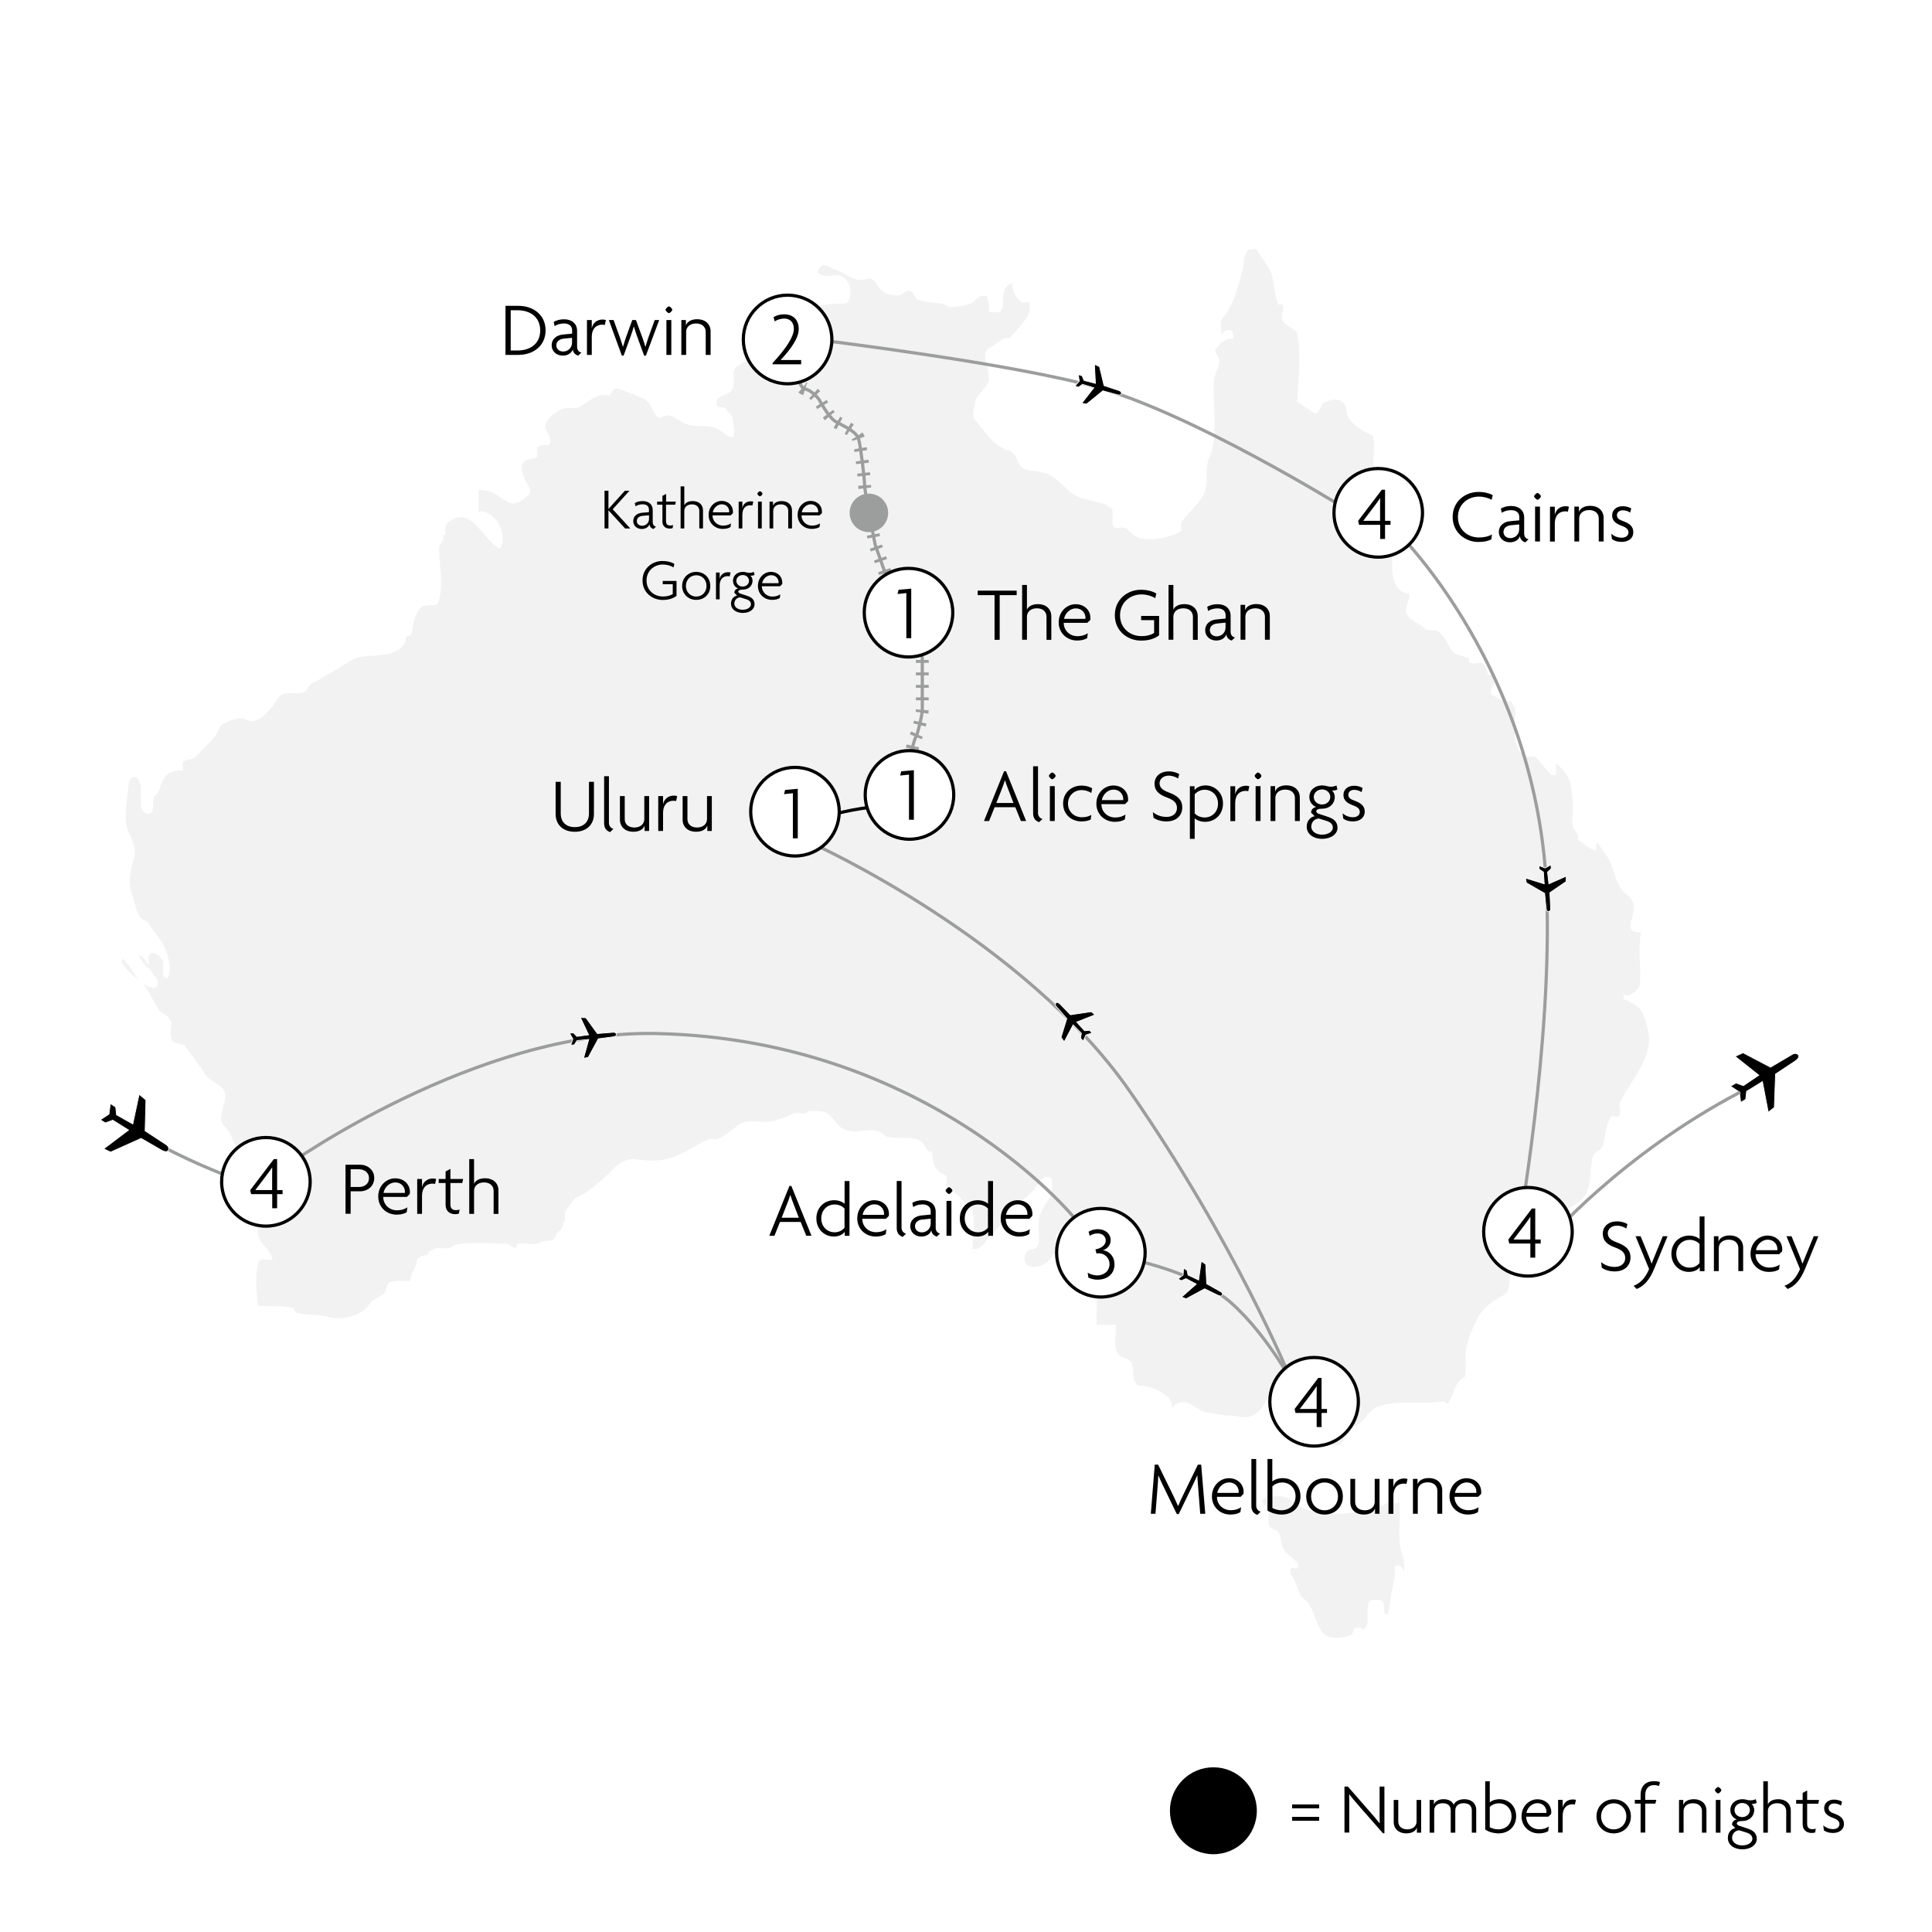<?xml version="1.0" encoding="utf-8"?>
<!-- Generator: Adobe Illustrator 27.9.0, SVG Export Plug-In . SVG Version: 6.00 Build 0)  -->
<svg version="1.1" id="Layer_1" xmlns="http://www.w3.org/2000/svg" xmlns:xlink="http://www.w3.org/1999/xlink" x="0px" y="0px"
	 viewBox="0 0 240.94 240.94" style="enable-background:new 0 0 240.94 240.94;" xml:space="preserve">
<style type="text/css">
	.st0{fill-rule:evenodd;clip-rule:evenodd;fill:#FFFFFF;}
	.st1{clip-path:url(#SVGID_00000139270831246632931410000004616478871826861721_);fill:#F2F2F2;}
	.st2{clip-path:url(#SVGID_00000134947912934285909560000001435001677527328898_);fill:#F2F2F2;}
	.st3{fill:#7C9DD2;}
	.st4{fill:none;stroke:#000000;stroke-width:0.4;}
	.st5{enable-background:new    ;}
	.st6{fill:none;stroke:#9C9D9D;stroke-width:0.4;}
	.st7{fill:none;stroke:#FFFFFF;stroke-width:0.095;}
	.st8{fill:#FFFFFF;}
	.st9{clip-path:url(#SVGID_00000134949484889642758670000002893803761148305541_);fill:none;stroke:#FFFFFF;stroke-width:0.095;}
	.st10{fill:none;stroke:#9C9D9D;stroke-width:1.6;stroke-dasharray:0.359,1.196;}
	.st11{fill:#9C9D9D;}
	.st12{clip-path:url(#SVGID_00000013181428318511181920000007625210980997222323_);}
	.st13{clip-path:url(#SVGID_00000141450649564538926690000011074998758504190876_);fill:none;stroke:#000000;stroke-miterlimit:10;}
</style>
<g>
	<rect y="0" class="st0" width="240.94" height="240.95"/>
	<path class="st0" d="M0,0h240.94v240.95H0V0z"/>
	<g>
		<g>
			<defs>
				<rect id="SVGID_1_" x="12.43" y="31.02" width="214.68" height="173.22"/>
			</defs>
			<clipPath id="SVGID_00000030453051555569610390000004887129568024102533_">
				<use xlink:href="#SVGID_1_"  style="overflow:visible;"/>
			</clipPath>
			<path style="clip-path:url(#SVGID_00000030453051555569610390000004887129568024102533_);fill:#F2F2F2;" d="M164.03,51.57
				c-0.8-0.4-1.46-1.06-2.26-1.46c0.13-2.79,0.53-5.59,0-8.52c-0.13-0.53-1.2-0.8-1.73-1.46c-0.53-0.67,0.27-1.46-0.13-2.13
				c0-0.13-0.53,0-0.53,0c-0.53-1.33-0.4-2.93-0.93-4.13c-0.4-0.93-1.2-1.73-1.73-2.79c-0.13-0.13-0.8,0-1.06,0.13
				c-0.8,0.8-0.4,2-0.8,2.79c-0.53,2-1.06,4.13-2.4,5.72c-0.4,0.53-0.13,1.33-0.13,2c0.27-0.4,0.67-0.67,1.2-0.53
				c0.27,0.27,0.27,0.67,0.27,1.06c-0.93-0.13-1.6,0.53-2.13,1.2c-0.27,0.13,0,0.67,0.27,1.06c0.13,0.4,0.13,0.8,0,1.2
				c-0.27,0.53-0.4,1.06-0.53,1.6c-0.27,3.06,0.53,6.26-0.4,9.32c0,0.27-0.4,0.67-0.4,1.06c-0.27,1.06,0,2.26-0.27,3.33
				c-0.4,1.6-2,2.66-2.93,3.99c-0.27,0.4,0.13,1.2-0.27,1.33c-1.6,0.8-3.19,1.06-4.92,0.8c-0.67-0.13-1.2-0.8-1.73-1.2
				c-0.27-0.2-0.6-0.17-0.9-0.13c-0.3,0.03-0.57,0.07-0.7-0.13c-0.4-0.53,0.13-1.86-0.27-2.26c-0.93-0.8-2.53-0.93-3.86-1.33
				c-1.6-0.53-2.66-2.4-4.26-3.06c-0.8-0.27-1.73-0.27-2.66-0.53c-0.53-0.13-0.93-0.93-1.2-1.6c0-0.13-0.4-0.53-0.67-0.67
				c-2.13-0.53-3.06-2.4-4.39-3.86c-0.4-0.53-0.13-1.33,0-2c0.13-1.2,1.33-1.73,1.73-2.93c0-0.27,0-0.67,0-0.93
				c-0.27-1.06-0.93-2.66,0.13-3.19c0.67-0.27,1.2-0.8,1.86-1.2c0.13,0,0.53,0.13,0.67,0c1.07-1.33,2.8-2.66,2.4-4.39
				c0-0.06-0.17-0.04-0.38-0.02c-0.27,0.02-0.61,0.04-0.69-0.11c-0.67-0.53-1.06-1.33-1.06-2.26c-1.6,0.4-0.93,2.26-1.33,3.33
				c-0.08,0.34-0.49,0.3-0.92,0.26c-0.24-0.02-0.49-0.04-0.68,0c0.13-0.67,0-1.33-0.27-2c0-0.13-0.4,0-0.67,0
				c-0.67,0.13-0.8,0.8-1.33,0.93c-0.93,0.27-1.86,0.53-2.79,0.4c-0.27-0.13-0.53-0.4-0.8-0.4c-1.06-0.13-2.13-0.13-3.06-0.53
				c-0.27-0.13-0.4-0.8-0.67-0.93c-0.53-0.4-0.93,0.13-1.46,0.4c-0.53,0.13-1.33,0-1.86-0.27c-0.67-0.27-0.93-1.06-1.46-1.6
				c-0.53-0.4-1.06,0-1.6,0c-1.06,0-2-0.93-3.19-1.33c-0.4,0-0.8-0.53-1.2-0.53c-0.67-0.13-1.2,0.8-0.8,1.06
				c0.42,0.35,0.98,0.3,1.54,0.24c0.51-0.05,1.01-0.1,1.39,0.16c0.93,0.53,1.2,1.86,0.8,2.93c0,0.27-0.53,0.4-0.8,0.4
				c-2.13,0-4.52,0.27-6.12,2c-0.24,0.24-0.67,0.19-1.15,0.14c-0.32-0.03-0.66-0.06-0.98-0.01c-0.8,0.13-0.93,0.93-0.67,1.6
				c-0.67,0-0.8,1.06-1.6,0.8c0,0.67,0,1.46-0.4,1.86c-0.53,0.67-1.6,0.93-2.26,1.46c-0.8,0.53-0.13,1.86-0.53,2.79
				c-0.4,0.8-1.6,0.67-2,1.46c0,0.13,0,0.4,0,0.53c0.27,0.4,0.8,0.27,1.06,0.4c0.27,0.4,0.8,0.8,0.93,1.33
				c0.13,0.8,0.27,1.46,0.13,2.26c-0.13,0-0.4,0-0.53,0c-0.67-0.4-1.33-1.06-2-1.2c-0.93-0.27-2,0-2.93-0.27
				c-0.93-0.13-1.6-0.93-2.53-1.2c-0.27-0.07-0.53,0.03-0.77,0.13c-0.23,0.1-0.43,0.2-0.57,0.13c-0.8-0.4-0.8-1.73-1.73-2.26
				c-1.06-0.53-2.13-0.93-3.33-1.33c-0.67-0.13-0.67,0.27-1.06,0.8c-0.07,0.07-0.23,0.03-0.43,0s-0.43-0.07-0.63,0
				c-1.06,0.27-1.86,0.93-2.66,1.46c-0.53,0.27-1.2,0.13-1.73,0.13c-1.2,0.27-2.93,1.6-2.53,2.66c0.27,0.53,0.67,1.06,0.53,1.73
				c0,0.13-0.13,0.27-0.27,0.27c-0.53,0-1.06-0.13-1.33,0.4c-0.13,0.4,0.13,0.8,0,1.06c-0.53,0.4-1.6,0.13-1.86,0.93
				c-0.27,1.06,0.4,2,0.93,2.93c0,0.13,0.13,0.53,0,0.67c-0.67,0.93-2,1.6-2.79,1.06c-1.2-0.8-2.26-1.6-3.59-1.46
				c0,0.93,0,1.73,0,2.66c1.33-0.13,2.4,1.06,2.79,2.13c0.27,0.8,0.4,1.73-0.13,2.53c-1.6-0.93-2.4-2.79-3.99-3.73
				c-0.67-0.4-1.6-0.27-2.4,0.4c-0.53,0.4-0.4,0.93-0.4,1.46c0,0.13-0.27,0.13-0.27,0.27c0,0.13,0,0.4,0,0.53
				c-0.27,0.27-0.4,0.53-0.53,0.8c0,2.4,0.67,4.79-0.13,7.05c-0.27,0.53-1.46,0-2.13,0.53c-0.8,0.8-0.93,2.13-1.2,3.33
				c-0.13,0.27-0.67,0.27-0.67,0.4c0,1.33-1.46,2-2.53,2.13c-1.46,0.27-3.06,0-4.39,0.8c-1.6,0.93-2.93,1.86-4.52,2.66
				c-0.53,0.13-0.8,0.93-1.2,1.2c-0.36,0.22-0.84,0.2-1.36,0.18c-0.43-0.02-0.88-0.03-1.3,0.09c-0.67,0.27-0.93,1.06-1.46,1.73
				c-0.8,0.8-1.86,2.13-3.19,1.46c-0.8-0.4-2,0.13-2.79,0.53c-0.67,0.27-0.67,1.2-1.2,1.73c-0.53,0.67-1.46,1.46-2.13,2.26
				c-0.27,0.4-1.06,0.4-1.6,0.67c-0.27,0.13-0.13,0.8-0.13,1.2c-0.8-0.13-1.86,0.13-2.26,0.8c-0.4,0.4-0.53,1.2-0.8,1.86
				c-0.13,0.13-0.4,0.4-0.53,0.53c-0.27,0.53,0,1.33-0.27,1.86c-0.27,0.67-1.2,0.27-1.33-0.53c-0.13-0.93,0-1.86-0.13-2.79
				c-0.13-0.4-0.27-1.06-0.93-0.93c-0.4,0.13-0.53,0.67-0.53,0.93c-0.13,1.86-0.67,3.86-0.13,5.59c0.4,1.06,1.2,2.26,0.8,3.59
				c-0.4,1.46-0.8,2.93-0.27,4.39c0.33,0.91,0.4,1.86,0.93,2.8c0.13,0.4,1.06,0.67,1.2,0.93c0.53,1.06,1.46,1.86,1.86,2.8
				c0.53,1.2,1.06,2.66,0.53,3.99h-0.53c-0.27-0.67,0-1.46-0.13-2.13c-0.27-0.53-1.2-1.33-1.6-0.8c-0.27,0.13-0.27,0.93,0,1.33
				c-0.53-0.27-0.67-0.93-1.2-1.2c-0.27-0.13,0,0.13-0.13,0.27c0.4,0.4,0.67,1.06,1.2,1.33c0.4,0.4,0.53,0.93,0.93,1.2
				c0.27,0.27,0.27,0.93,0,1.2s-0.93-0.13-1.33-0.27c-1.33-0.67-1.73-2.4-2.93-3.33c0,0.27-0.13,0.53,0,0.67
				c0.67,0.93,1.6,1.6,2.4,2.26c1.06,1.06,1.46,2.66,2.4,3.73c0.4,0.27,0.8,0.4,1.06,0.8c0,0.27,0.27,0.27,0.27,0.53
				c0,0.8-0.27,1.6,0.13,2.26c0.27,0.4,1.2,0.27,1.6,0.67c0.93,1.33,1.73,2.4,2.66,3.73c0.53,0.67,1.73,1.06,2.13,1.73
				c0.67,1.06-0.53,2.53-0.27,3.99c0.27,0.67,1.06,1.06,1.2,1.73c0.53,1.46,1.33,2.53,2.13,3.86c0.13,0.27,0.67,0.4,1.06,0.67
				c0.13,0.13-0.13,0.53,0,0.67c1.2,1.06,2,2.53,1.46,3.86c-0.13,0.13-1.06,0-1.2,0.27c-0.4,0.8-0.13,1.86-0.13,2.79
				c0.13,1.33,1.6,2,1.86,3.33c-0.24,0.05-0.52,0.03-0.78,0c-0.46-0.04-0.87-0.08-0.95,0.26c-0.53,1.73-0.27,3.59-0.13,5.46
				c1.46,0.13,2.93,0,4.39,0.27c0.13,0,0.27,0.67,0.53,0.67c1.2,0.27,2.4,0.13,3.59,0.4c1.2,0.4,2.4,0.27,3.59-0.13
				c0.4-0.13,0.93-0.4,1.33-0.8c0.4-0.27,0.53-0.8,0.93-1.07c0.53-0.27,1.06-0.53,1.46-0.93c0.27-0.4,0.27-1.2,0.67-1.33
				c0.8-0.27,1.73-0.13,2.53-0.13c0-0.93,0.8-1.6,0.8-2.53c0-0.27,0.67-0.8,1.33-0.67c0.13-0.53,0.53-0.67,0.8-0.8
				c0.3-0.15,0.7-0.13,1.1-0.11c0.3,0.02,0.61,0.03,0.9-0.02c0.27-0.13,0.4-0.27,0.67-0.4c2.26-0.4,4.26-0.13,6.39-0.13
				c0.4,0,0.67,0.53,1.2,0.53c0-0.27,0.13-0.53,0.27-0.53c0.4-0.07,0.8-0.03,1.2,0c0.4,0.03,0.8,0.07,1.2,0
				c0.53-0.27,1.07-0.4,1.73-0.4c0.67-0.13,0.4-0.93,1.06-1.2c0.27-0.27,0.4-0.67,0.53-1.06c0.27-0.4,0-0.93,0.13-1.33
				c0.4-0.53,0.8-1.2,1.33-1.73c0.4-0.27,0.93-0.4,1.33-0.67c1.33-1.06,2.53-2,3.73-3.33c0.67-0.53,1.46-0.93,2.4-0.8
				c1.47,0.21,3.19,0.27,4.66-0.27c1.6-0.53,2.93-1.6,4.52-2.26c0.13-0.07,0.33-0.03,0.53,0s0.4,0.07,0.53,0
				c0.93-0.4,1.73-1.06,2.53-1.73c0.79-0.55,1.62-0.5,2.47-0.44c0.59,0.04,1.19,0.07,1.79-0.09c0.93-0.13,1.73-0.53,2.66-0.93
				c0.4-0.13,0.93,0,1.33,0c0.13,0,0.4-0.27,0.53-0.27c0.67,0,1.46-0.13,2.13,0.13c0.93,0.4,1.33,1.73,2.4,2.13
				c0.76,0.35,1.56,0.26,2.32,0.17c0.7-0.08,1.36-0.16,1.93,0.09c0.4,0.13,0.8,0.67,1.2,0.67c1.2,0.27,2.26,0,3.46,0.27
				c0.67,0.13,1.06,0.8,1.46,1.46c0.08,0.15,0.24,0.13,0.36,0.11c0.09-0.02,0.17-0.03,0.17,0.02c0.13,1.2,0.13,2.26,1.46,2.8
				c0.67,0.27,0.13,1.33,0.53,1.73s1.2,0.67,1.6,1.33c0.27,0.4,1.2,0.8,1.33,1.2c0.53,1.46,0.13,3.33,0.13,5.06
				c0.67,0.13,1.33-0.4,1.6-0.93c0.8-1.06,1.73-1.73,2.53-2.93c0.27-0.27,0-1.06,0.4-1.33c0.93-0.67,2-0.93,2.66-1.73
				c0.67-0.53,0.93-1.46,1.73-2c0.27,0,0.8-0.13,0.93,0.13c0.13,0.8,0.13,1.73-0.27,2.4c-0.4,0.67-0.8,1.2-1.06,1.86
				c-0.53,1.2-0.13,2.53-0.27,3.86c-0.13,0.27-0.27,0.53-0.53,0.67c-0.4,0-0.67,0.13-0.93,0.27c-0.4,0.53-0.53,1.6,0.27,1.86
				c0.53,0.13,1.06,0.13,1.6-0.13c0.67-0.27,1.2-0.93,1.6-1.6c0.4-0.67-0.13-1.6,0.27-2.26c0.4-0.67,1.33-0.67,2.13-0.53
				c0.67,0.27,0.93,0.93,1.2,1.46c0.27,0.4,0.27,1.2-0.4,1.2s-1.46-0.13-2,0.4c-0.27,0.4-0.53,0.8-0.67,1.2
				c-0.13,0.53,0.27,0.4,0.53,0.67c0.13,0.27-0.13,0.8,0,0.8c1.06,0.67,2.26,0.13,3.33,0c0.13-0.02,0.67,0.67,0.67,0.93
				c0.27,1.73,0.13,3.46,0.13,5.19c0.8,0,1.6,0,2.4,0c0.13,1.2-0.4,2.53,0.27,3.59c0.53,0.67,1.6,0.53,1.73,1.33
				c0.27,0.53,0.13,1.2,0.27,1.86c0.13,0.4,0.4,0.8,0.67,0.8c1.33,0,2.4,0.53,3.46,1.33c0.53,0.4,0.53,0.93,0.67,1.46
				c0.53-0.8,1.33-0.93,2.13-0.53c0.67,0.27,1.33,0.93,2.13,1.06c0.93,0.13,2,0.4,2.93,0.4c0.8,0,1.73,0.4,2.53,0.13
				c1.46-0.53,2-2.13,2.93-3.46c0.4-0.53,1.46-0.8,1.73-0.27c0.67,0.93-0.27,1.6-1.06,2.26c-0.27,0.4-0.27,1.2,0,1.33
				c0.4,0.27,0.93,0.13,1.48,0s1.11-0.27,1.58,0c0.4,0.27,0.67,0.93,1.2,1.06c1.2,0.4,1.46,1.73,2.26,2.4
				c0.8,0.93,1.73-0.4,2.13-1.33c0-0.13,0.27-0.53,0.53-0.67c1.46-0.53,1.86-2,3.06-2.53c1.6-0.56,3.19-0.54,4.82-0.53
				c1.08,0.01,2.18,0.02,3.3-0.14c0.27,0,0.67,0.4,0.67,0.27c0.8-1.2,0.8-2.66,2.13-3.33c0.27-1.33-0.13-2.66,0.27-3.99
				c0.27-1.2,0.8-2.4,1.46-3.59c0.67-1.2,1.73-1.86,2.93-2.53c1.06-0.53,0.93-1.73,0.93-2.79c0-0.27,0.27-0.67,0.4-0.8
				c0.13-0.07,0.33-0.03,0.53,0s0.4,0.07,0.53,0c0.67-0.67,0.13-1.73,0.67-2.4c1.2-1.2,2.13-2.66,3.46-3.73
				c1.06-1.06,2.53-1.33,3.46-2.4c1.33-1.33,0.8-3.46,1.33-5.32c0.13-0.53,0.93-0.67,1.2-1.2c0.4-1.2,0.27-2.53,1.06-3.73
				c0.07-0.07,0.23-0.03,0.42,0c0.18,0.03,0.38,0.07,0.52,0c0.4-0.4,0-1.2,0.13-1.73c1.2-2.4,3.06-4.26,3.59-7.05
				c0.27-1.46-0.27-2.93-0.8-4.26c-0.4-0.67-1.33-1.2-2.26-1.6c-0.13,0,0-0.53,0-0.8c0,0.93,1.86-0.13,2-1.06
				c0.13-2.13-0.27-4.39,0.13-6.52c-0.53,0.13-1.06-0.13-1.2-0.27c-0.4-1.06,0.53-2,0.27-3.19c-0.13-0.4-0.27-0.67-0.53-0.93
				c-1.6-1.06-1.73-2.79-2.4-4.39c-0.4-0.8-1.06-1.46-1.46-2.26c-0.13-0.13-0.27,0-0.27,0.13c0,0.27,0,0.4,0,0.67
				c-0.93,0-1.46-0.8-2.26-1.2c0-0.13,0-0.4,0-0.53c-0.13-0.4-0.53-0.8-0.67-1.2c-0.13-1.06,0.13-2.13,0-3.19
				c-0.13-0.8-0.13-1.73-0.4-2.53c-0.27-0.8-0.93-1.6-1.73-2.13c0,0.53,0.13,1.06,0,1.46c-0.13,0-0.4,0-0.53,0
				c-0.67-0.67-1.2-1.46-1.86-2.13c-0.24-0.24-0.53-0.19-0.81-0.14c-0.19,0.03-0.37,0.06-0.53,0.01c-2-1.46-1.2-3.99-1.33-5.99
				c0-0.27-0.4-0.53-0.4-0.93c-0.93,0.13-1.6-0.27-2.4-0.8c-0.4-0.27-0.13-0.67-0.13-0.93c0.27-0.53,0.67-0.8,0.53-1.46
				c-0.2,0.07-0.37,0-0.53-0.07c-0.17-0.07-0.33-0.13-0.53-0.07c0.13-0.04-0.13-1.2-0.67-1.46c-0.21-0.05-0.43-0.02-0.64,0.01
				c-0.32,0.05-0.64,0.1-0.96-0.14c-0.13-0.13,0.13-0.4-0.13-0.53c-0.53-0.13-1.06-0.27-1.6-0.53c-0.93-0.53-0.93-1.86-2-2.66
				c-0.53-0.4-1.2-0.13-1.73-0.4c-0.67-0.67-1.6-0.93-2.13-1.6c-0.8-0.8,0.27-1.73,0.13-2.79c-1.06,0-1.86-1.06-2-2
				c-0.27-1.06,0-2.26-0.27-3.33c-0.13-0.8-0.67-1.6-0.93-2.53c-0.67-2.26-0.27-4.52-1.06-6.79c-0.53-1.73,0.13-3.33-0.27-5.06
				c-1.2-0.53-2.4-1.2-3.06-2.26c-0.4-0.53-0.13-1.2-0.53-1.73c-0.53-0.8-1.86-0.53-2.66,0C164.7,50.77,164.3,51.7,164.03,51.57"/>
		</g>
		<g>
			<defs>
				<rect id="SVGID_00000021096121488322091790000010268626423464457123_" x="12.43" y="31.02" width="214.68" height="173.22"/>
			</defs>
			<clipPath id="SVGID_00000003806733752426553310000015773082622024974241_">
				<use xlink:href="#SVGID_00000021096121488322091790000010268626423464457123_"  style="overflow:visible;"/>
			</clipPath>
			<path style="clip-path:url(#SVGID_00000003806733752426553310000015773082622024974241_);fill:#F2F2F2;" d="M158.61,186.66
				c0.93-0.13,1.73-0.13,2.4,0.4c1.06,0.93,2.26,1.46,3.59,1.6c0.13,0,0.27,0,0.4,0c2.13,0.4,3.99-0.13,6.12-0.4
				c0.4-0.13,1.06-0.27,1.6-0.67c0.53-0.4,1.2,0.13,1.73-0.27c0.13-0.13,0-0.53-0.13-0.93c0.67,2.4-0.27,5.06,0.53,7.45
				c0.27,0.8,0.4,1.73,0.13,2.53c0.27-0.67-0.4-1.46-0.93-1.06c-0.27,0.13,0,0.93-0.13,1.46c-0.4,1.6-0.53,2.93-0.8,4.53
				c0,0-0.27,0-0.4,0c-0.27-0.53,0.13-1.46-0.53-1.73c-0.53-0.13-1.33-0.13-1.46,0.27c-0.53,1.06,0.27,2.53-0.67,3.46
				c-0.27-0.4-0.93-0.4-1.2-0.13c-0.13,0.4-0.27,0.8-0.53,0.8c-1.33,0.4-2.93,0.53-3.59-0.67c-0.67-0.93-0.8-2.13-1.46-3.19
				c-0.27-0.53-0.93-0.8-1.2-1.33c-0.27-0.8-0.53-1.6-1.06-2.4c-0.13-0.27-0.13-0.67,0-0.8s0.67,0.13,0.8,0s0.13-0.53,0-0.67
				c-0.4-0.4-0.8-0.8-1.33-1.2c-0.67-0.53-0.67-1.6-0.93-2.4c-0.13-0.53-0.93-0.53-1.2-0.93c-0.4-0.67,0-1.6-0.27-2.26
				c-0.27-0.4-0.93-0.8-0.53-1.2c0.13-0.13,0.53,0,0.93,0L158.61,186.66L158.61,186.66z"/>
		</g>
	</g>
	<path class="st3" d="M199.33,153.57c-0.01,0.02-0.03,0.03-0.04,0.04c-0.02,0.02-0.03,0.04-0.05,0.05L199.33,153.57L199.33,153.57z"
		/>
	<path class="st4" d="M101.98,102.1c0,0,0,0.08,2.3-0.61s6.8-1.14,6.8-1.14"/>
	<path d="M170.53,68.87c0.74,0,1.35-0.6,1.35-1.35c0-0.74-0.6-1.35-1.35-1.35s-1.35,0.6-1.35,1.35
		C169.18,68.26,169.78,68.87,170.53,68.87L170.53,68.87z"/>
	<g class="st5">
		<path d="M149.68,188.78l-0.25-3.18c-0.04-0.52-0.09-1.08-0.11-1.59h-0.02c-0.21,0.51-0.52,1.13-0.76,1.63l-1.54,3.18h-0.24
			l-1.54-3.18c-0.23-0.47-0.52-1.08-0.75-1.62h-0.02c-0.02,0.52-0.06,1.12-0.1,1.58l-0.25,3.18h-0.58l0.49-6.12h0.42l1.68,3.43
			c0.26,0.53,0.56,1.15,0.8,1.72h0.02c0.23-0.56,0.51-1.14,0.79-1.72l1.67-3.43h0.41l0.51,6.12H149.68z"/>
		<path d="M155.07,186.31l-0.36,0.36h-2.94c-0.03,0.81,0.62,1.67,1.73,1.67c0.54,0,0.95-0.15,1.27-0.37l-0.08,0.61
			c-0.3,0.18-0.69,0.3-1.26,0.3c-1.25,0-2.29-0.93-2.29-2.26c0-1.4,1.07-2.27,2.1-2.27c1.19,0,1.85,0.83,1.85,1.68
			C155.09,186.12,155.09,186.23,155.07,186.31z M153.27,184.87c-0.72,0-1.35,0.62-1.46,1.31h2.66c0.01-0.04,0.01-0.1,0.01-0.14
			C154.48,185.47,154.05,184.87,153.27,184.87z"/>
		<path d="M156.81,188.92c-0.34-0.11-0.75-0.39-0.75-1.09v-5.88h0.6v5.82c0,0.41,0.26,0.68,0.56,0.75L156.81,188.92z"/>
		<path d="M159.84,188.88c-0.74,0-1.41-0.26-1.77-0.51v-6.42h0.6v2.81c0.21-0.22,0.74-0.42,1.29-0.42c1.28,0,2.22,0.95,2.22,2.25
			C162.18,187.92,161.25,188.88,159.84,188.88z M159.92,184.88c-0.61,0-1.05,0.28-1.24,0.48v2.7c0.22,0.13,0.67,0.29,1.1,0.29
			c1.08,0,1.79-0.72,1.79-1.75C161.57,185.61,160.86,184.88,159.92,184.88z"/>
		<path d="M165.19,188.88c-1.3,0-2.29-0.94-2.29-2.26s1-2.27,2.29-2.27c1.29,0,2.28,0.95,2.28,2.27S166.48,188.88,165.19,188.88z
			 M165.19,184.88c-0.93,0-1.68,0.72-1.68,1.74c0,1.02,0.75,1.73,1.68,1.73c0.93,0,1.67-0.71,1.67-1.73
			C166.86,185.6,166.12,184.88,165.19,184.88z"/>
		<path d="M171.48,188.78v-0.65h-0.01c-0.14,0.4-0.58,0.75-1.41,0.75c-0.95,0-1.66-0.57-1.66-1.52v-2.93h0.6v2.87
			c0,0.61,0.43,1.05,1.2,1.05c0.76,0,1.24-0.44,1.24-1.05v-2.87h0.6v4.35H171.48z"/>
		<path d="M175.4,185.06c-0.08-0.02-0.21-0.04-0.34-0.04c-0.67,0-1.29,0.43-1.29,1.55v2.22h-0.61v-4.35h0.61v0.99h0.01
			c0.13-0.61,0.63-1.05,1.34-1.05c0.12,0,0.31,0.02,0.41,0.06L175.4,185.06z"/>
		<path d="M179.25,188.78v-2.87c0-0.6-0.43-1.05-1.2-1.05c-0.76,0-1.24,0.44-1.24,1.05v2.87h-0.6v-4.35h0.57v0.65h0.01
			c0.14-0.4,0.59-0.75,1.41-0.75c0.95,0,1.66,0.57,1.66,1.52v2.93H179.25z"/>
		<path d="M184.71,186.31l-0.37,0.36h-2.94c-0.03,0.81,0.62,1.67,1.73,1.67c0.54,0,0.95-0.15,1.27-0.37l-0.08,0.61
			c-0.3,0.18-0.69,0.3-1.26,0.3c-1.25,0-2.29-0.93-2.29-2.26c0-1.4,1.07-2.27,2.1-2.27c1.19,0,1.85,0.83,1.85,1.68
			C184.73,186.12,184.73,186.23,184.71,186.31z M182.91,184.87c-0.72,0-1.35,0.62-1.46,1.31h2.66c0.01-0.04,0.01-0.1,0.01-0.14
			C184.12,185.47,183.7,184.87,182.91,184.87z"/>
	</g>
	<g class="st5">
		<path d="M201.36,158.56c-0.7,0-1.27-0.22-1.6-0.46l-0.09-0.7c0.44,0.36,1.02,0.6,1.72,0.6c0.75,0,1.29-0.44,1.29-1.1
			c0-0.64-0.37-1-1.22-1.31c-1.08-0.38-1.58-0.9-1.58-1.74c0-0.77,0.57-1.53,1.79-1.53c0.56,0,1.04,0.18,1.29,0.34l-0.14,0.55
			c-0.23-0.17-0.7-0.36-1.16-0.36c-0.75,0-1.15,0.47-1.15,0.95c0,0.52,0.35,0.85,1.1,1.13c1.08,0.39,1.73,0.88,1.73,1.9
			C203.32,157.89,202.56,158.56,201.36,158.56z"/>
		<path d="M206.33,158.14c-0.62,1.53-1.31,2.23-2.21,2.61l-0.39-0.39c0.86-0.36,1.42-0.93,1.93-2.09l-1.69-4.1h0.63l0.93,2.26
			c0.13,0.34,0.31,0.76,0.43,1.14h0.02c0.14-0.37,0.34-0.83,0.46-1.14l0.93-2.26h0.59L206.33,158.14z"/>
	</g>
	<g class="st5">
		<path d="M211.98,158.52v-0.48h-0.01c-0.21,0.29-0.67,0.58-1.36,0.58c-1.09,0-2.17-0.84-2.17-2.26c0-1.32,0.95-2.27,2.23-2.27
			c0.56,0,1.08,0.22,1.29,0.45v-2.84h0.61v6.83H211.98z M211.95,155.13c-0.21-0.23-0.63-0.51-1.23-0.51c-0.94,0-1.67,0.72-1.67,1.74
			c0,1.02,0.73,1.73,1.67,1.73c0.58,0,1.01-0.29,1.23-0.58V155.13z"/>
		<path d="M216.79,158.52v-2.87c0-0.6-0.43-1.05-1.2-1.05c-0.76,0-1.24,0.44-1.24,1.05v2.87h-0.61v-4.35h0.57v0.65h0.01
			c0.14-0.4,0.59-0.75,1.41-0.75c0.95,0,1.66,0.57,1.66,1.52v2.93H216.79z"/>
		<path d="M222.25,156.05l-0.37,0.36h-2.94c-0.03,0.81,0.62,1.67,1.73,1.67c0.54,0,0.95-0.15,1.27-0.37l-0.08,0.61
			c-0.3,0.18-0.69,0.3-1.26,0.3c-1.25,0-2.29-0.93-2.29-2.26c0-1.4,1.07-2.27,2.1-2.27c1.19,0,1.85,0.83,1.85,1.68
			C222.27,155.86,222.27,155.96,222.25,156.05z M220.45,154.6c-0.72,0-1.35,0.62-1.46,1.31h2.66c0.01-0.04,0.01-0.1,0.01-0.14
			C221.66,155.2,221.23,154.6,220.45,154.6z"/>
	</g>
	<g class="st5">
		<path d="M225.15,158.14c-0.62,1.53-1.3,2.23-2.21,2.61l-0.39-0.39c0.86-0.36,1.42-0.93,1.93-2.09l-1.69-4.1h0.63l0.93,2.26
			c0.13,0.34,0.31,0.76,0.43,1.14h0.02c0.14-0.37,0.34-0.83,0.46-1.14l0.93-2.26h0.58L225.15,158.14z"/>
	</g>
	<g class="st5">
		<path d="M186.02,62.33c-0.33-0.2-0.95-0.4-1.59-0.4c-1.36,0-2.61,0.96-2.61,2.55c0,1.58,1.23,2.55,2.61,2.55
			c0.7,0,1.23-0.14,1.63-0.38l-0.07,0.6c-0.36,0.21-0.87,0.34-1.62,0.34c-1.63,0-3.21-1.18-3.21-3.12c0-1.95,1.58-3.12,3.21-3.12
			c0.77,0,1.39,0.18,1.79,0.4L186.02,62.33z"/>
		<path d="M190.23,67.63c-0.3-0.07-0.64-0.33-0.68-0.77c-0.16,0.5-0.68,0.77-1.24,0.77c-0.83,0-1.39-0.57-1.39-1.28
			c0-0.84,0.67-1.29,1.41-1.35l1.14-0.11v-0.41c0-0.54-0.37-0.86-1.03-0.86c-0.43,0-0.87,0.13-1.15,0.33l-0.12-0.51
			c0.34-0.23,0.79-0.34,1.3-0.34c0.93,0,1.61,0.52,1.61,1.45v1.99c0,0.43,0.26,0.66,0.54,0.71L190.23,67.63z M189.47,65.4l-1.03,0.1
			c-0.6,0.06-0.94,0.38-0.94,0.85c0,0.43,0.35,0.76,0.85,0.76c0.56,0,1.11-0.42,1.11-1.12V65.4z"/>
		<path d="M191.74,62.32c-0.13,0-0.42-0.29-0.42-0.42c0-0.14,0.29-0.42,0.42-0.42c0.14,0,0.42,0.28,0.42,0.42
			C192.17,62.03,191.89,62.32,191.74,62.32z M191.44,67.53v-4.35h0.61v4.35H191.44z"/>
		<path d="M195.53,63.81c-0.08-0.02-0.21-0.04-0.34-0.04c-0.67,0-1.29,0.43-1.29,1.55v2.22h-0.6v-4.35h0.6v0.99h0.01
			c0.13-0.61,0.63-1.05,1.34-1.05c0.12,0,0.31,0.02,0.41,0.06L195.53,63.81z"/>
		<path d="M199.38,67.53v-2.87c0-0.6-0.43-1.05-1.2-1.05c-0.76,0-1.24,0.44-1.24,1.05v2.87h-0.6v-4.35h0.57v0.65h0.01
			c0.14-0.4,0.59-0.75,1.41-0.75c0.95,0,1.66,0.57,1.66,1.52v2.93H199.38z"/>
		<path d="M202.23,67.58c-0.52,0-0.91-0.13-1.2-0.35l-0.09-0.66c0.33,0.28,0.78,0.49,1.3,0.49c0.48,0,0.85-0.25,0.85-0.67
			c0-0.39-0.31-0.62-0.8-0.8c-0.79-0.28-1.24-0.64-1.24-1.32c0-0.69,0.56-1.14,1.32-1.14c0.46,0,0.88,0.15,1.06,0.28l-0.13,0.52
			c-0.19-0.14-0.51-0.29-0.93-0.29c-0.42,0-0.72,0.25-0.72,0.61c0,0.38,0.26,0.56,0.74,0.73c0.82,0.29,1.3,0.67,1.3,1.39
			C203.7,67.09,203.13,67.58,202.23,67.58z"/>
	</g>
	<path class="st6" d="M35.91,145.28c0,0,23.55-16.81,45.78-16.39c35.47,0.67,54.4,24.85,53.87,25.2 M174.36,66.49
		c0,0,17.47,17.07,18.53,44.8c0.72,18.75-3.61,42.74-3.61,42.74"/>
	<path d="M220.8,133.09l-3.42-1.8l-1,0.45l2.96,2.35l-1.92,1.3l-0.92-0.33l-0.69,0.4l1.11,0.74l0.16,1.28l0.63-0.38l0.11-1
		l1.97-1.21l0.73,3.82l0.76-0.6l0.15-4.16l2.36-1.57c0,0,0.79-0.46,0.46-0.84c-0.33-0.38-0.84,0.01-0.84,0.01L220.8,133.09
		L220.8,133.09z"/>
	<path class="st7" d="M220.8,133.09l-3.42-1.8l-1,0.45l2.96,2.35l-1.92,1.3l-0.92-0.33l-0.69,0.4l1.11,0.74l0.16,1.28l0.63-0.38
		l0.11-1l1.97-1.21l0.73,3.82l0.76-0.6l0.15-4.16l2.36-1.57c0,0,0.79-0.46,0.46-0.84c-0.33-0.38-0.84,0.01-0.84,0.01L220.8,133.09
		L220.8,133.09z"/>
	<path class="st6" d="M192.97,154.7c0,0,9.12-10.66,24.05-18.5 M33.15,148.36c0,0-11.6-3.55-19.17-9.31"/>
	<path class="st8" d="M190.55,159.14c3.05,0,5.52-2.47,5.52-5.53c0-3.05-2.47-5.52-5.52-5.52s-5.52,2.47-5.52,5.52
		C185.02,156.67,187.49,159.14,190.55,159.14L190.55,159.14z"/>
	<path class="st4" d="M190.55,159.14c3.05,0,5.52-2.47,5.52-5.53c0-3.05-2.47-5.52-5.52-5.52s-5.52,2.47-5.52,5.52
		C185.02,156.67,187.49,159.14,190.55,159.14L190.55,159.14z"/>
	<g class="st5">
		<path d="M191.46,155.08v1.76h-0.61v-1.76h-2.63l-0.12-0.49l2.95-3.88h0.41v3.87h0.68v0.5H191.46z M190.84,151.77
			c-0.22,0.35-0.46,0.65-0.68,0.95l-1.41,1.86h2.1v-1.87c0-0.32,0-0.59,0.01-0.93L190.84,151.77z"/>
	</g>
	<path d="M18.1,141.03l0.1-3.86l-0.85-0.7l-0.79,3.7l-2.02-1.14l-0.11-0.97l-0.67-0.44l-0.17,1.32l-1.08,0.71l0.62,0.39l0.94-0.34
		l1.96,1.23l-3.1,2.34l0.87,0.41l3.8-1.71l2.45,1.42c0,0,0.76,0.5,0.96,0.04c0.19-0.46-0.39-0.75-0.39-0.75L18.1,141.03L18.1,141.03
		z"/>
	<g>
		<g>
			<defs>
				<rect id="SVGID_00000171683837288644421250000006490181168704485560_" x="12.43" y="31.02" width="214.68" height="173.22"/>
			</defs>
			<clipPath id="SVGID_00000181066408518993017840000003616386146697550488_">
				<use xlink:href="#SVGID_00000171683837288644421250000006490181168704485560_"  style="overflow:visible;"/>
			</clipPath>
			
				<path style="clip-path:url(#SVGID_00000181066408518993017840000003616386146697550488_);fill:none;stroke:#FFFFFF;stroke-width:0.095;" d="
				M18.1,141.03l0.1-3.86l-0.85-0.7l-0.79,3.7l-2.02-1.14l-0.11-0.97l-0.67-0.44l-0.17,1.32l-1.08,0.71l0.62,0.39l0.94-0.34
				l1.96,1.23l-3.1,2.34l0.87,0.41l3.8-1.71l2.45,1.42c0,0,0.76,0.5,0.96,0.04c0.19-0.46-0.39-0.75-0.39-0.75L18.1,141.03
				L18.1,141.03z"/>
		</g>
	</g>
	<path class="st8" d="M33.16,152.91c3.05,0,5.52-2.47,5.52-5.53c0-3.05-2.47-5.52-5.52-5.52s-5.52,2.47-5.52,5.52
		C27.63,150.44,30.11,152.91,33.16,152.91L33.16,152.91z"/>
	<path class="st4" d="M33.16,152.91c3.05,0,5.52-2.47,5.52-5.53c0-3.05-2.47-5.52-5.52-5.52s-5.52,2.47-5.52,5.52
		C27.63,150.44,30.11,152.91,33.16,152.91L33.16,152.91z"/>
	<g class="st5">
		<path d="M34.56,148.92v1.76h-0.61v-1.76h-2.63l-0.12-0.49l2.95-3.88h0.41v3.87h0.68v0.5H34.56z M33.93,145.6
			c-0.22,0.35-0.46,0.65-0.68,0.95l-1.41,1.86h2.1v-1.87c0-0.32,0-0.59,0.01-0.93L33.93,145.6z"/>
	</g>
	<g class="st5">
		<path d="M44.89,148.57h-1.16v2.8h-0.64v-6.12h1.79c0.93,0,1.79,0.61,1.79,1.66S45.82,148.57,44.89,148.57z M44.77,145.82h-1.04
			v2.21h1.06c0.66,0,1.23-0.4,1.23-1.1C46.02,146.23,45.44,145.82,44.77,145.82z"/>
		<path d="M51.1,148.91l-0.36,0.36h-2.94c-0.03,0.81,0.62,1.67,1.73,1.67c0.54,0,0.95-0.15,1.27-0.37l-0.08,0.61
			c-0.3,0.18-0.69,0.3-1.26,0.3c-1.25,0-2.29-0.93-2.29-2.26c0-1.4,1.06-2.27,2.1-2.27c1.19,0,1.85,0.83,1.85,1.68
			C51.12,148.72,51.12,148.82,51.1,148.91z M49.29,147.46c-0.72,0-1.35,0.62-1.46,1.31h2.66c0.01-0.04,0.01-0.1,0.01-0.14
			C50.5,148.06,50.08,147.46,49.29,147.46z"/>
	</g>
	<g class="st5">
		<path d="M54.26,147.65c-0.08-0.02-0.21-0.04-0.34-0.04c-0.67,0-1.29,0.43-1.29,1.55v2.22h-0.6v-4.35h0.6v0.99h0.01
			c0.13-0.61,0.63-1.05,1.34-1.05c0.12,0,0.31,0.02,0.41,0.06L54.26,147.65z"/>
		<path d="M57.65,147.53h-1.48v2.69c0,0.51,0.28,0.7,0.7,0.7c0.17,0,0.33-0.03,0.44-0.09l-0.07,0.5c-0.12,0.07-0.3,0.09-0.48,0.09
			c-0.66,0-1.19-0.39-1.19-1.15v-2.74h-0.86v-0.5h0.86v-0.94l0.6-0.32v1.26h1.59L57.65,147.53z"/>
	</g>
	<g class="st5">
		<path d="M61.56,151.38v-2.87c0-0.6-0.43-1.05-1.2-1.05c-0.76,0-1.24,0.44-1.24,1.05v2.87h-0.6v-6.83h0.6v3.07h0.01
			c0.15-0.36,0.6-0.68,1.37-0.68c0.96,0,1.66,0.57,1.66,1.52v2.93H61.56z"/>
	</g>
	<path class="st6" d="M101.36,105.22c0,0,26.33,11.87,39.53,30.87s20,35.73,20,35.73"/>
	<path d="M74.5,128.89l-1.43-1.97l-0.69-0.03l1.02,2.16l-1.45,0.2l-0.43-0.44l-0.5,0.03l0.42,0.73l-0.27,0.77l0.46-0.04l0.34-0.53
		l1.45-0.14l-0.65,2.36l0.6-0.13l1.25-2.31l1.77-0.23c0,0,0.57-0.04,0.49-0.35c-0.08-0.3-0.48-0.23-0.48-0.23L74.5,128.89
		L74.5,128.89z"/>
	<path class="st7" d="M74.5,128.89l-1.43-1.97l-0.69-0.03l1.02,2.16l-1.45,0.2l-0.43-0.44l-0.5,0.03l0.42,0.73l-0.27,0.77l0.46-0.04
		l0.34-0.53l1.45-0.14l-0.65,2.36l0.6-0.13l1.25-2.31l1.77-0.23c0,0,0.57-0.04,0.49-0.35c-0.08-0.3-0.48-0.23-0.48-0.23L74.5,128.89
		L74.5,128.89z"/>
	<path d="M133.04,127.03l-0.72,2.33l0.4,0.57l1.11-2.11l1.03,1.04l-0.1,0.61l0.33,0.38l0.33-0.77l0.78-0.25l-0.31-0.34l-0.63,0.05
		l-0.98-1.08l2.28-0.9l-0.46-0.4l-2.6,0.39l-1.24-1.28c0,0-0.38-0.43-0.58-0.19c-0.2,0.25,0.11,0.52,0.11,0.52L133.04,127.03
		L133.04,127.03z"/>
	<path class="st7" d="M133.04,127.03l-0.72,2.33l0.4,0.57l1.11-2.11l1.03,1.04l-0.1,0.61l0.33,0.38l0.33-0.77l0.78-0.25l-0.31-0.34
		l-0.63,0.05l-0.98-1.08l2.28-0.9l-0.46-0.4l-2.6,0.39l-1.24-1.28c0,0-0.38-0.43-0.58-0.19c-0.2,0.25,0.11,0.52,0.11,0.52
		L133.04,127.03L133.04,127.03z"/>
	<path class="st8" d="M99.14,106.75c3.05,0,5.52-2.48,5.52-5.53c0-3.05-2.47-5.52-5.52-5.52c-3.05,0-5.52,2.47-5.52,5.52
		C93.62,104.28,96.09,106.75,99.14,106.75L99.14,106.75z"/>
	<path class="st4" d="M99.14,106.75c3.05,0,5.52-2.48,5.52-5.53c0-3.05-2.47-5.52-5.52-5.52c-3.05,0-5.52,2.47-5.52,5.52
		C93.62,104.28,96.09,106.75,99.14,106.75L99.14,106.75z"/>
	<g class="st5">
		<path d="M98.88,104.54v-5.62l-1.1,0.12l0.13-0.53l1.58-0.14v6.18H98.88z"/>
	</g>
	<g class="st5">
		<path d="M127.32,102.39l-0.7-1.72h-2.58l-0.69,1.72h-0.64l2.51-6.21h0.24l2.51,6.21H127.32z M125.67,98.26
			c-0.11-0.28-0.23-0.61-0.33-0.94h-0.02c-0.1,0.33-0.22,0.66-0.33,0.94l-0.74,1.88h2.14L125.67,98.26z"/>
		<path d="M129.59,102.53c-0.34-0.11-0.75-0.39-0.75-1.09v-5.88h0.61v5.82c0,0.41,0.26,0.68,0.56,0.75L129.59,102.53z"/>
		<path d="M131.23,97.18c-0.13,0-0.42-0.29-0.42-0.42c0-0.14,0.29-0.42,0.42-0.42c0.14,0,0.42,0.28,0.42,0.42
			C131.65,96.89,131.38,97.18,131.23,97.18z M130.93,102.39v-4.35h0.61v4.35H130.93z"/>
		<path d="M136.09,98.89c-0.34-0.23-0.76-0.36-1.19-0.36c-0.96,0-1.71,0.7-1.71,1.7c0,0.99,0.76,1.69,1.73,1.69
			c0.45,0,0.81-0.08,1.18-0.29l-0.08,0.58c-0.3,0.15-0.71,0.23-1.15,0.23c-1.24,0-2.29-0.87-2.29-2.23s1.05-2.24,2.29-2.24
			c0.55,0,1.01,0.14,1.34,0.34L136.09,98.89z"/>
	</g>
	<g class="st5">
		<path d="M140.67,99.92l-0.37,0.36h-2.94c-0.03,0.81,0.62,1.67,1.73,1.67c0.54,0,0.95-0.15,1.27-0.37l-0.08,0.61
			c-0.3,0.18-0.69,0.3-1.26,0.3c-1.25,0-2.29-0.93-2.29-2.26c0-1.4,1.07-2.27,2.1-2.27c1.19,0,1.85,0.83,1.85,1.68
			C140.69,99.73,140.69,99.84,140.67,99.92z M138.87,98.47c-0.72,0-1.35,0.62-1.46,1.31h2.66c0.01-0.04,0.01-0.1,0.01-0.14
			C140.08,99.08,139.65,98.47,138.87,98.47z"/>
		<path d="M145.46,102.44c-0.7,0-1.27-0.22-1.6-0.46l-0.09-0.7c0.44,0.36,1.02,0.6,1.72,0.6c0.75,0,1.29-0.44,1.29-1.1
			c0-0.64-0.37-1-1.22-1.31c-1.07-0.38-1.58-0.9-1.58-1.74c0-0.77,0.57-1.53,1.79-1.53c0.56,0,1.04,0.18,1.29,0.34l-0.14,0.55
			c-0.23-0.17-0.7-0.36-1.16-0.36c-0.75,0-1.15,0.47-1.15,0.95c0,0.52,0.35,0.85,1.1,1.13c1.08,0.39,1.73,0.88,1.73,1.9
			C147.42,101.77,146.66,102.44,145.46,102.44z"/>
		<path d="M150.28,102.49c-0.56,0-1.08-0.22-1.29-0.45v2.57h-0.6v-6.56h0.58v0.48h0.01c0.21-0.29,0.68-0.58,1.37-0.58
			c1.09,0,2.17,0.84,2.17,2.26C152.52,101.54,151.56,102.49,150.28,102.49z M150.23,98.49c-0.58,0-1.02,0.3-1.24,0.58v2.37
			c0.21,0.23,0.64,0.51,1.24,0.51c0.94,0,1.67-0.71,1.67-1.73C151.9,99.21,151.17,98.49,150.23,98.49z"/>
		<path d="M155.67,98.67c-0.08-0.02-0.21-0.04-0.34-0.04c-0.67,0-1.29,0.43-1.29,1.55v2.22h-0.6v-4.35h0.6v0.99h0.01
			c0.13-0.61,0.63-1.05,1.34-1.05c0.12,0,0.31,0.02,0.41,0.06L155.67,98.67z"/>
		<path d="M156.89,97.18c-0.13,0-0.42-0.29-0.42-0.42c0-0.14,0.29-0.42,0.42-0.42c0.14,0,0.42,0.28,0.42,0.42
			C157.32,96.89,157.04,97.18,156.89,97.18z M156.59,102.39v-4.35h0.61v4.35H156.59z"/>
		<path d="M161.49,102.39v-2.87c0-0.6-0.43-1.05-1.2-1.05c-0.76,0-1.24,0.44-1.24,1.05v2.87h-0.6v-4.35h0.57v0.65h0.01
			c0.14-0.4,0.59-0.75,1.41-0.75c0.95,0,1.66,0.57,1.66,1.52v2.93H161.49z"/>
		<path d="M164.89,104.61c-1.15,0-1.93-0.64-1.93-1.5c0-0.79,0.51-1.24,0.99-1.32l-0.44-0.44c0-0.34,0.2-0.63,0.64-0.71
			c-0.45-0.16-0.86-0.6-0.86-1.25c0-0.83,0.66-1.44,1.59-1.44c0.23,0,0.41,0.03,0.56,0.08c0.16,0.05,0.35,0.08,0.57,0.08
			c0.24,0,0.5-0.07,0.66-0.16l0.12,0.5c-0.13,0.09-0.46,0.16-0.68,0.13c0.18,0.15,0.35,0.45,0.35,0.82c0,0.78-0.6,1.45-1.58,1.45
			c-0.48,0-0.73,0.12-0.73,0.34c0,0.12,0.12,0.23,0.32,0.3l1.17,0.39c0.74,0.25,1.16,0.64,1.16,1.36
			C166.8,104,166.02,104.61,164.89,104.61z M165.45,102.38l-0.96-0.3c-0.55,0-0.96,0.45-0.96,1.02c0,0.51,0.49,0.99,1.35,0.99
			c0.85,0,1.34-0.45,1.34-0.87C166.23,102.81,165.93,102.53,165.45,102.38z M164.88,98.45c-0.59,0-1.04,0.42-1.04,0.94
			c0,0.53,0.44,0.94,1.04,0.94c0.56,0,1.02-0.41,1.02-0.94C165.9,98.87,165.46,98.45,164.88,98.45z"/>
	</g>
	<g class="st5">
		<path d="M168.72,102.44c-0.52,0-0.91-0.13-1.2-0.35l-0.09-0.66c0.33,0.28,0.78,0.49,1.3,0.49c0.48,0,0.85-0.25,0.85-0.67
			c0-0.39-0.31-0.62-0.8-0.8c-0.79-0.28-1.24-0.64-1.24-1.32c0-0.69,0.56-1.14,1.33-1.14c0.46,0,0.88,0.15,1.06,0.28l-0.13,0.52
			c-0.19-0.14-0.51-0.29-0.93-0.29c-0.42,0-0.72,0.25-0.72,0.61c0,0.38,0.26,0.56,0.74,0.73c0.82,0.29,1.31,0.67,1.31,1.39
			C170.18,101.95,169.62,102.44,168.72,102.44z"/>
	</g>
	<path d="M193.29,111.33l2.01-1.38l0.04-0.69l-2.18,0.96l-0.16-1.45l0.45-0.42l-0.02-0.51l-0.74,0.4l-0.76-0.29l0.03,0.46l0.52,0.35
		l0.1,1.46l-2.34-0.72l0.11,0.6l2.28,1.31l0.18,1.78c0,0,0.03,0.58,0.33,0.5c0.31-0.07,0.24-0.48,0.24-0.48L193.29,111.33
		L193.29,111.33z"/>
	<path class="st7" d="M193.29,111.33l2.01-1.38l0.04-0.69l-2.18,0.96l-0.16-1.45l0.45-0.42l-0.02-0.51l-0.74,0.4l-0.76-0.29
		l0.03,0.46l0.52,0.35l0.1,1.46l-2.34-0.72l0.11,0.6l2.28,1.31l0.18,1.78c0,0,0.03,0.58,0.33,0.5c0.31-0.07,0.24-0.48,0.24-0.48
		L193.29,111.33L193.29,111.33z"/>
	<g class="st5">
		<path d="M100.55,154.11l-0.7-1.72h-2.58l-0.69,1.72h-0.64l2.51-6.21h0.24l2.51,6.21H100.55z M98.9,149.98
			c-0.11-0.28-0.23-0.61-0.33-0.94h-0.02c-0.1,0.33-0.22,0.66-0.33,0.94l-0.74,1.88h2.14L98.9,149.98z"/>
		<path d="M105.35,154.11v-0.48h-0.01c-0.21,0.29-0.67,0.58-1.36,0.58c-1.09,0-2.17-0.84-2.17-2.26c0-1.32,0.95-2.27,2.23-2.27
			c0.56,0,1.07,0.22,1.29,0.45v-2.84h0.61v6.83H105.35z M105.32,150.72c-0.21-0.23-0.63-0.51-1.23-0.51c-0.94,0-1.67,0.72-1.67,1.74
			c0,1.02,0.73,1.73,1.67,1.73c0.58,0,1.01-0.29,1.23-0.58V150.72z"/>
		<path d="M110.84,151.64l-0.36,0.36h-2.94c-0.03,0.81,0.62,1.67,1.73,1.67c0.54,0,0.95-0.15,1.27-0.37l-0.08,0.61
			c-0.3,0.18-0.69,0.3-1.26,0.3c-1.25,0-2.29-0.93-2.29-2.26c0-1.4,1.06-2.27,2.1-2.27c1.19,0,1.85,0.83,1.85,1.68
			C110.86,151.45,110.86,151.56,110.84,151.64z M109.04,150.19c-0.72,0-1.35,0.62-1.46,1.31h2.66c0.01-0.04,0.01-0.1,0.01-0.14
			C110.25,150.8,109.83,150.19,109.04,150.19z"/>
		<path d="M112.58,154.25c-0.34-0.11-0.75-0.39-0.75-1.09v-5.88h0.6v5.82c0,0.41,0.26,0.68,0.56,0.75L112.58,154.25z"/>
		<path d="M116.83,154.21c-0.3-0.07-0.64-0.33-0.68-0.77c-0.16,0.5-0.68,0.77-1.24,0.77c-0.83,0-1.39-0.57-1.39-1.28
			c0-0.84,0.67-1.29,1.41-1.35l1.14-0.11v-0.41c0-0.54-0.37-0.86-1.03-0.86c-0.43,0-0.87,0.13-1.15,0.33l-0.12-0.51
			c0.34-0.23,0.79-0.34,1.31-0.34c0.93,0,1.61,0.52,1.61,1.45v1.99c0,0.43,0.26,0.66,0.54,0.71L116.83,154.21z M116.08,151.98
			l-1.03,0.1c-0.6,0.06-0.94,0.38-0.94,0.85c0,0.43,0.36,0.76,0.85,0.76c0.56,0,1.11-0.42,1.11-1.12V151.98z"/>
		<path d="M118.35,148.9c-0.13,0-0.42-0.29-0.42-0.42c0-0.14,0.29-0.42,0.42-0.42c0.14,0,0.42,0.28,0.42,0.42
			C118.77,148.61,118.49,148.9,118.35,148.9z M118.04,154.11v-4.35h0.61v4.35H118.04z"/>
		<path d="M123.24,154.11v-0.48h-0.01c-0.21,0.29-0.67,0.58-1.36,0.58c-1.09,0-2.17-0.84-2.17-2.26c0-1.32,0.95-2.27,2.23-2.27
			c0.56,0,1.07,0.22,1.29,0.45v-2.84h0.62v6.83H123.24z M123.21,150.72c-0.21-0.23-0.63-0.51-1.23-0.51c-0.94,0-1.67,0.72-1.67,1.74
			c0,1.02,0.73,1.73,1.67,1.73c0.58,0,1.01-0.29,1.23-0.58V150.72z"/>
		<path d="M128.73,151.64l-0.36,0.36h-2.94c-0.03,0.81,0.62,1.67,1.73,1.67c0.54,0,0.95-0.15,1.27-0.37l-0.08,0.61
			c-0.3,0.18-0.69,0.3-1.26,0.3c-1.25,0-2.29-0.93-2.29-2.26c0-1.4,1.06-2.27,2.1-2.27c1.19,0,1.85,0.83,1.85,1.68
			C128.75,151.45,128.75,151.56,128.73,151.64z M126.92,150.19c-0.72,0-1.35,0.62-1.46,1.31h2.66c0.01-0.04,0.01-0.1,0.01-0.14
			C128.13,150.8,127.71,150.19,126.92,150.19z"/>
	</g>
	<g class="st5">
		<path d="M64.64,44.26h-1.6v-6.12h1.6c1.85,0,3.4,1.11,3.4,3.06S66.49,44.26,64.64,44.26z M64.54,38.69h-0.85v5.02h0.85
			c1.62,0,2.83-0.87,2.83-2.5C67.37,39.57,66.16,38.69,64.54,38.69z"/>
		<path d="M72.11,44.35c-0.3-0.07-0.64-0.33-0.68-0.77c-0.16,0.5-0.68,0.77-1.24,0.77c-0.83,0-1.39-0.57-1.39-1.28
			c0-0.84,0.67-1.29,1.41-1.35l1.14-0.11v-0.41c0-0.54-0.37-0.86-1.03-0.86c-0.43,0-0.87,0.13-1.15,0.33l-0.12-0.51
			c0.34-0.23,0.79-0.34,1.31-0.34c0.93,0,1.61,0.52,1.61,1.45v1.99c0,0.43,0.26,0.66,0.54,0.71L72.11,44.35z M71.35,42.13l-1.03,0.1
			c-0.6,0.06-0.94,0.38-0.94,0.85c0,0.43,0.35,0.76,0.85,0.76c0.56,0,1.11-0.42,1.11-1.12V42.13z"/>
		<path d="M75.43,40.53c-0.08-0.02-0.21-0.04-0.34-0.04c-0.67,0-1.29,0.43-1.29,1.55v2.22h-0.6v-4.35h0.6v0.99h0.01
			c0.13-0.61,0.63-1.05,1.34-1.05c0.12,0,0.31,0.02,0.41,0.06L75.43,40.53z"/>
		<path d="M80.55,44.35h-0.22l-0.87-2.38c-0.13-0.37-0.28-0.81-0.4-1.23h-0.02c-0.12,0.42-0.27,0.86-0.4,1.22l-0.87,2.39h-0.22
			l-1.62-4.44h0.59l0.8,2.21c0.12,0.35,0.27,0.79,0.36,1.12h0.02c0.1-0.34,0.23-0.78,0.35-1.12l0.8-2.21h0.46l0.81,2.21
			c0.13,0.36,0.25,0.75,0.36,1.12h0.02c0.12-0.37,0.23-0.79,0.35-1.12l0.8-2.21h0.56L80.55,44.35z"/>
		<path d="M83.42,39.05c-0.13,0-0.42-0.29-0.42-0.42c0-0.14,0.29-0.42,0.42-0.42c0.14,0,0.42,0.28,0.42,0.42
			C83.84,38.76,83.56,39.05,83.42,39.05z M83.11,44.26v-4.35h0.61v4.35H83.11z"/>
	</g>
	<g class="st5">
		<path d="M88.01,44.26v-2.87c0-0.6-0.43-1.05-1.2-1.05c-0.76,0-1.24,0.44-1.24,1.05v2.87h-0.6v-4.35h0.57v0.65h0.01
			c0.14-0.4,0.59-0.75,1.41-0.75c0.95,0,1.66,0.57,1.66,1.52v2.93H88.01z"/>
	</g>
	<path class="st10" d="M98.89,43.89c0,0,0.4,4.33,1.47,4.6c1.07,0.27,1.83,1.4,1.83,1.4s1.1,2.07,1.9,2.6s2.73,1.23,3,2.3
		s0.73,4.9,0.73,5.7s1.33,7.47,1.33,7.47s1.33,3.73,1.6,4.53c0.27,0.8,1.87,3.47,1.87,3.47l1.87,2.4l0.53,3.73c0,0,0,5.6,0,6.4
		s-0.63,3-0.63,3s-0.7,1.37-0.7,2.7c0,1.33,2.1,3.9,2.1,3.9"/>
	<path class="st6" d="M98.89,43.89c0,0,0.4,4.33,1.47,4.6c1.07,0.27,1.83,1.4,1.83,1.4s1.1,2.07,1.9,2.6s2.73,1.23,3,2.3
		s0.73,4.9,0.73,5.7s1.33,7.47,1.33,7.47s1.33,3.73,1.6,4.53c0.27,0.8,1.87,3.47,1.87,3.47l1.87,2.4l0.53,3.73c0,0,0,5.6,0,6.4
		s-0.63,3-0.63,3s-0.7,1.37-0.7,2.7c0,1.33,2.1,3.9,2.1,3.9"/>
	<path class="st11" d="M110.76,63.96c0,1.33-1.07,2.4-2.4,2.4s-2.4-1.07-2.4-2.4s1.07-2.4,2.4-2.4
		C109.68,61.56,110.76,62.63,110.76,63.96L110.76,63.96z"/>
	<g class="st5">
		<path d="M77.95,65.9l-2.06-2.25h-0.01v2.25h-0.49v-4.7h0.49v2.26h0.01l2.04-2.26h0.57l-2.09,2.31l2.2,2.4H77.95z"/>
		<path d="M81.51,65.97c-0.23-0.05-0.49-0.25-0.52-0.59c-0.12,0.38-0.52,0.59-0.95,0.59c-0.64,0-1.07-0.43-1.07-0.98
			c0-0.65,0.52-0.99,1.08-1.04l0.88-0.08v-0.32c0-0.41-0.29-0.66-0.79-0.66c-0.33,0-0.67,0.1-0.88,0.25l-0.1-0.39
			c0.26-0.18,0.6-0.26,1-0.26c0.71,0,1.24,0.4,1.24,1.11v1.53c0,0.33,0.2,0.51,0.41,0.54L81.51,65.97z M80.93,64.26l-0.79,0.07
			c-0.46,0.04-0.72,0.29-0.72,0.66c0,0.33,0.27,0.58,0.66,0.58c0.43,0,0.86-0.32,0.86-0.86V64.26z"/>
	</g>
	<g class="st5">
		<path d="M84.2,62.94h-1.14v2.06c0,0.39,0.21,0.54,0.54,0.54c0.13,0,0.25-0.02,0.34-0.07l-0.05,0.38
			c-0.09,0.05-0.23,0.07-0.37,0.07c-0.51,0-0.91-0.3-0.91-0.88v-2.1h-0.66v-0.38h0.66v-0.72l0.46-0.24v0.96h1.22L84.2,62.94z"/>
		<path d="M87.21,65.9v-2.2c0-0.46-0.33-0.8-0.92-0.8c-0.58,0-0.95,0.34-0.95,0.8v2.2h-0.46v-5.25h0.46v2.36h0.01
			c0.12-0.28,0.46-0.52,1.05-0.52c0.74,0,1.27,0.43,1.27,1.16v2.25H87.21z"/>
		<path d="M91.4,64l-0.28,0.27h-2.26c-0.02,0.62,0.48,1.28,1.33,1.28c0.41,0,0.73-0.12,0.97-0.28l-0.06,0.46
			c-0.23,0.14-0.53,0.23-0.97,0.23c-0.96,0-1.76-0.71-1.76-1.74c0-1.08,0.82-1.75,1.61-1.75c0.91,0,1.42,0.64,1.42,1.29
			C91.41,63.86,91.41,63.94,91.4,64z M90.01,62.89c-0.55,0-1.04,0.48-1.12,1h2.04c0.01-0.03,0.01-0.07,0.01-0.11
			C90.94,63.36,90.62,62.89,90.01,62.89z"/>
		<path d="M93.83,63.04c-0.06-0.01-0.16-0.03-0.26-0.03c-0.52,0-0.99,0.33-0.99,1.19v1.7h-0.46v-3.34h0.46v0.76h0.01
			c0.1-0.47,0.49-0.8,1.03-0.8c0.09,0,0.24,0.01,0.32,0.04L93.83,63.04z"/>
		<path d="M94.77,61.9c-0.1,0-0.32-0.22-0.32-0.32c0-0.11,0.22-0.32,0.32-0.32c0.11,0,0.32,0.21,0.32,0.32
			C95.09,61.68,94.88,61.9,94.77,61.9z M94.53,65.9v-3.34h0.47v3.34H94.53z"/>
		<path d="M98.3,65.9v-2.2c0-0.46-0.33-0.8-0.92-0.8c-0.58,0-0.95,0.34-0.95,0.8v2.2h-0.46v-3.34h0.43v0.5h0.01
			c0.11-0.31,0.45-0.57,1.08-0.57c0.73,0,1.28,0.43,1.28,1.16v2.25H98.3z"/>
		<path d="M102.49,64l-0.28,0.27h-2.25c-0.02,0.62,0.48,1.28,1.33,1.28c0.41,0,0.73-0.12,0.97-0.28l-0.06,0.46
			c-0.23,0.14-0.53,0.23-0.97,0.23c-0.96,0-1.76-0.71-1.76-1.74c0-1.08,0.82-1.75,1.61-1.75c0.91,0,1.42,0.64,1.42,1.29
			C102.51,63.86,102.51,63.94,102.49,64z M101.11,62.89c-0.55,0-1.04,0.48-1.12,1h2.04c0.01-0.03,0.01-0.07,0.01-0.11
			C102.04,63.36,101.71,62.89,101.11,62.89z"/>
	</g>
	<g class="st5">
		<path d="M82.65,74.82c-1.31,0-2.52-0.93-2.52-2.43c0-1.53,1.23-2.43,2.49-2.43c0.61,0,1.13,0.14,1.48,0.36L84,70.76
			c-0.34-0.21-0.83-0.36-1.33-0.36c-1.07,0-2.04,0.76-2.04,2c0,1.24,0.97,1.99,2.05,1.99c0.53,0,0.94-0.12,1.22-0.31v-1.22h-1.25
			v-0.41h1.72v1.86C83.92,74.65,83.36,74.82,82.65,74.82z"/>
		<path d="M86.83,74.81c-1,0-1.76-0.72-1.76-1.74c0-1.02,0.77-1.75,1.76-1.75s1.75,0.73,1.75,1.75
			C88.59,74.09,87.83,74.81,86.83,74.81z M86.83,71.74c-0.71,0-1.29,0.55-1.29,1.33s0.58,1.33,1.29,1.33s1.28-0.54,1.28-1.33
			S87.55,71.74,86.83,71.74z"/>
		<path d="M91,71.88c-0.06-0.01-0.16-0.03-0.26-0.03c-0.52,0-0.99,0.33-0.99,1.19v1.7h-0.46V71.4h0.46v0.76h0.01
			c0.1-0.47,0.49-0.8,1.03-0.8c0.09,0,0.24,0.01,0.32,0.04L91,71.88z"/>
	</g>
	<g class="st5">
		<path d="M92.64,76.44c-0.88,0-1.48-0.49-1.48-1.15c0-0.6,0.39-0.95,0.76-1.02l-0.34-0.34c0-0.26,0.15-0.49,0.49-0.54
			c-0.35-0.12-0.66-0.46-0.66-0.96c0-0.64,0.51-1.11,1.22-1.11c0.18,0,0.32,0.02,0.43,0.06c0.12,0.04,0.27,0.06,0.43,0.06
			c0.18,0,0.38-0.05,0.51-0.13l0.1,0.38c-0.1,0.07-0.35,0.12-0.52,0.1c0.14,0.12,0.27,0.35,0.27,0.63c0,0.6-0.46,1.11-1.22,1.11
			c-0.37,0-0.56,0.1-0.56,0.26c0,0.09,0.1,0.18,0.24,0.23l0.9,0.3c0.57,0.19,0.89,0.49,0.89,1.05
			C94.1,75.97,93.51,76.44,92.64,76.44z M93.06,74.73l-0.74-0.23c-0.42,0-0.74,0.35-0.74,0.78c0,0.39,0.38,0.76,1.04,0.76
			c0.66,0,1.03-0.35,1.03-0.67C93.66,75.06,93.43,74.84,93.06,74.73z M92.63,71.71c-0.46,0-0.8,0.32-0.8,0.72
			c0,0.41,0.34,0.72,0.8,0.72c0.43,0,0.78-0.32,0.78-0.72C93.41,72.03,93.07,71.71,92.63,71.71z"/>
		<path d="M97.55,72.84l-0.28,0.27h-2.26C95,73.73,95.5,74.4,96.34,74.4c0.41,0,0.73-0.12,0.97-0.28l-0.06,0.46
			c-0.23,0.14-0.53,0.23-0.97,0.23c-0.96,0-1.76-0.71-1.76-1.74c0-1.08,0.82-1.75,1.61-1.75c0.91,0,1.42,0.64,1.42,1.29
			C97.57,72.69,97.57,72.77,97.55,72.84z M96.17,71.73c-0.55,0-1.04,0.48-1.12,1h2.04c0.01-0.03,0.01-0.07,0.01-0.11
			C97.1,72.19,96.77,71.73,96.17,71.73z"/>
	</g>
	<path class="st8" d="M113.42,104.66c3.05,0,5.52-2.47,5.52-5.53s-2.47-5.52-5.52-5.52c-3.05,0-5.52,2.47-5.52,5.52
		S110.37,104.66,113.42,104.66L113.42,104.66z"/>
	<path class="st4" d="M113.42,104.66c3.05,0,5.52-2.47,5.52-5.53s-2.47-5.52-5.52-5.52c-3.05,0-5.52,2.47-5.52,5.52
		S110.37,104.66,113.42,104.66L113.42,104.66z"/>
	<g class="st5">
		<path d="M113.36,102.22v-5.62l-1.1,0.12l0.13-0.53l1.58-0.14v6.18H113.36z"/>
	</g>
	<path class="st6" d="M139.02,156.62c0,0,9.73,1.6,14.53,5.87c4.8,4.27,8.27,11.07,8.27,11.07"/>
	<path class="st8" d="M163.88,180.34c3.05,0,5.52-2.47,5.52-5.53s-2.47-5.52-5.52-5.52s-5.52,2.47-5.52,5.52
		S160.83,180.34,163.88,180.34L163.88,180.34z"/>
	<path class="st4" d="M163.88,180.34c3.05,0,5.52-2.47,5.52-5.53s-2.47-5.52-5.52-5.52s-5.52,2.47-5.52,5.52
		S160.83,180.34,163.88,180.34L163.88,180.34z"/>
	<g class="st5">
		<path d="M164.81,176.21v1.76h-0.61v-1.76h-2.63l-0.12-0.49l2.95-3.88h0.41v3.87h0.68v0.5H164.81z M164.19,172.9
			c-0.22,0.35-0.46,0.65-0.68,0.95l-1.41,1.86h2.1v-1.87c0-0.32,0-0.6,0.01-0.93L164.19,172.9z"/>
	</g>
	<path class="st8" d="M137.29,161.75c3.05,0,5.52-2.47,5.52-5.53c0-3.05-2.47-5.52-5.52-5.52s-5.52,2.47-5.52,5.52
		C131.77,159.27,134.24,161.75,137.29,161.75L137.29,161.75z"/>
	<path class="st4" d="M137.29,161.75c3.05,0,5.52-2.47,5.52-5.53c0-3.05-2.47-5.52-5.52-5.52s-5.52,2.47-5.52,5.52
		C131.77,159.27,134.24,161.75,137.29,161.75L137.29,161.75z"/>
	<g class="st5">
		<path d="M136.85,159.59c-0.39,0-0.83-0.11-1.12-0.26l-0.08-0.61c0.33,0.2,0.78,0.34,1.17,0.34c0.83,0,1.55-0.52,1.55-1.44
			c0-0.72-0.59-1.32-1.34-1.32c-0.09,0-0.19,0.01-0.29,0.02l-0.13-0.51c0.77-0.13,1.29-0.57,1.29-1.1c0-0.49-0.38-0.89-1.01-0.89
			c-0.37,0-0.68,0.1-1,0.3l-0.13-0.52c0.33-0.19,0.71-0.31,1.15-0.31c0.95,0,1.6,0.59,1.6,1.37c0,0.65-0.45,1.11-0.98,1.25
			c0.75,0.09,1.46,0.74,1.46,1.77C138.99,158.78,138.2,159.59,136.85,159.59z"/>
	</g>
	<path d="M150.49,160.1l-0.12-2.43l-0.56-0.4l-0.33,2.36l-1.32-0.62l-0.12-0.6l-0.44-0.25l-0.05,0.84l-0.64,0.5l0.41,0.22l0.58-0.26
		l1.29,0.68l-1.84,1.62l0.57,0.22l2.31-1.25l1.61,0.78c0,0,0.5,0.28,0.6-0.02s-0.28-0.45-0.28-0.45L150.49,160.1L150.49,160.1z"/>
	<path class="st7" d="M150.49,160.1l-0.12-2.43l-0.56-0.4l-0.33,2.36l-1.32-0.62l-0.12-0.6l-0.44-0.25l-0.05,0.84l-0.64,0.5
		l0.41,0.22l0.58-0.26l1.29,0.68l-1.84,1.62l0.57,0.22l2.31-1.25l1.61,0.78c0,0,0.5,0.28,0.6-0.02s-0.28-0.45-0.28-0.45
		L150.49,160.1L150.49,160.1z"/>
	<path class="st6" d="M102.89,42.49c0,0,23.7,2.9,34.13,5.87c11.73,3.33,29.87,14.53,29.87,14.53"/>
	<path d="M137.69,48.09l-0.57-2.37l-0.63-0.29l0.12,2.38l-1.42-0.37l-0.23-0.57l-0.48-0.16l0.11,0.83l-0.54,0.61l0.44,0.14
		l0.52-0.36l1.4,0.43l-1.51,1.93l0.6,0.11l2.04-1.66l1.72,0.47c0,0,0.55,0.18,0.59-0.13s-0.36-0.4-0.36-0.4L137.69,48.09
		L137.69,48.09z"/>
	<path class="st7" d="M137.69,48.09l-0.57-2.37l-0.63-0.29l0.12,2.38l-1.42-0.37l-0.23-0.57l-0.48-0.16l0.11,0.83l-0.54,0.61
		l0.44,0.14l0.52-0.36l1.4,0.43l-1.51,1.93l0.6,0.11l2.04-1.66l1.72,0.47c0,0,0.55,0.18,0.59-0.13s-0.36-0.4-0.36-0.4L137.69,48.09
		L137.69,48.09z"/>
	<path class="st8" d="M171.88,69.48c3.05,0,5.52-2.47,5.52-5.53c0-3.05-2.47-5.52-5.52-5.52s-5.52,2.47-5.52,5.52
		C166.35,67,168.82,69.48,171.88,69.48L171.88,69.48z"/>
	<path class="st4" d="M171.88,69.48c3.05,0,5.52-2.47,5.52-5.53c0-3.05-2.47-5.52-5.52-5.52s-5.52,2.47-5.52,5.52
		C166.35,67,168.82,69.48,171.88,69.48L171.88,69.48z"/>
	<g class="st5">
		<path d="M172.73,65.45v1.76h-0.61v-1.76h-2.63l-0.12-0.49l2.95-3.88h0.41v3.87h0.68v0.5H172.73z M172.1,62.14
			c-0.22,0.35-0.46,0.65-0.68,0.95l-1.41,1.86h2.1v-1.87c0-0.32,0-0.59,0.01-0.93L172.1,62.14z"/>
	</g>
	<path class="st8" d="M98.22,47.86c3.05,0,5.52-2.47,5.52-5.53c0-3.05-2.47-5.52-5.52-5.52c-3.05,0-5.52,2.47-5.52,5.52
		C92.7,45.38,95.17,47.86,98.22,47.86L98.22,47.86z"/>
	<path class="st4" d="M98.22,47.86c3.05,0,5.52-2.47,5.52-5.53c0-3.05-2.47-5.52-5.52-5.52c-3.05,0-5.52,2.47-5.52,5.52
		C92.7,45.38,95.17,47.86,98.22,47.86L98.22,47.86z"/>
	<g class="st5">
		<path d="M96.35,45.42v-0.14c1.71-1.85,2.65-3.3,2.65-4.27c0-0.87-0.52-1.28-1.2-1.28c-0.43,0-0.87,0.14-1.19,0.35l-0.14-0.53
			c0.34-0.22,0.8-0.35,1.33-0.35c1.06,0,1.81,0.63,1.81,1.83c0,1.1-0.91,2.42-2.26,3.87h2.56v0.53H96.35z"/>
	</g>
	<g class="st5">
		<path d="M71.68,103.73c-1.42,0-2.39-0.83-2.39-2.23v-4h0.64v3.94c0,1.07,0.65,1.71,1.76,1.71c1.1,0,1.76-0.64,1.76-1.71V97.5h0.62
			v4C74.07,102.9,73.1,103.73,71.68,103.73z"/>
		<path d="M76.09,103.77c-0.34-0.11-0.75-0.39-0.75-1.09v-5.88h0.6v5.82c0,0.41,0.26,0.68,0.56,0.75L76.09,103.77z"/>
		<path d="M80.39,103.63v-0.65h-0.01c-0.14,0.4-0.59,0.75-1.41,0.75c-0.95,0-1.66-0.57-1.66-1.52v-2.93h0.6v2.87
			c0,0.61,0.43,1.05,1.2,1.05c0.76,0,1.24-0.44,1.24-1.05v-2.87h0.6v4.35H80.39z"/>
		<path d="M84.32,99.9c-0.08-0.02-0.21-0.04-0.34-0.04c-0.67,0-1.29,0.43-1.29,1.55v2.22h-0.6v-4.35h0.6v0.99h0.01
			c0.13-0.61,0.63-1.05,1.34-1.05c0.12,0,0.31,0.02,0.41,0.06L84.32,99.9z"/>
		<path d="M88.21,103.63v-0.65H88.2c-0.14,0.4-0.58,0.75-1.41,0.75c-0.95,0-1.66-0.57-1.66-1.52v-2.93h0.6v2.87
			c0,0.61,0.43,1.05,1.2,1.05c0.76,0,1.24-0.44,1.24-1.05v-2.87h0.6v4.35H88.21z"/>
	</g>
	<g class="st5">
		<path d="M124.67,74.22v5.57h-0.64v-5.57h-2.1v-0.56h4.86v0.56H124.67z"/>
		<path d="M130.51,79.78v-2.87c0-0.6-0.43-1.05-1.2-1.05c-0.76,0-1.24,0.44-1.24,1.05v2.87h-0.6v-6.83h0.6v3.07h0.01
			c0.15-0.36,0.6-0.68,1.37-0.68c0.96,0,1.66,0.57,1.66,1.52v2.93H130.51z"/>
		<path d="M135.97,77.31l-0.37,0.36h-2.94c-0.03,0.81,0.62,1.67,1.73,1.67c0.54,0,0.95-0.15,1.27-0.37l-0.08,0.61
			c-0.3,0.18-0.69,0.3-1.26,0.3c-1.25,0-2.29-0.93-2.29-2.26c0-1.4,1.07-2.27,2.1-2.27c1.19,0,1.85,0.83,1.85,1.68
			C135.99,77.12,135.99,77.23,135.97,77.31z M134.16,75.87c-0.72,0-1.35,0.62-1.46,1.31h2.66c0.01-0.04,0.01-0.1,0.01-0.14
			C135.37,76.47,134.95,75.87,134.16,75.87z"/>
		<path d="M142.31,79.89c-1.71,0-3.28-1.21-3.28-3.17c0-1.99,1.6-3.17,3.24-3.17c0.8,0,1.47,0.18,1.93,0.47l-0.13,0.58
			c-0.44-0.28-1.08-0.47-1.73-0.47c-1.39,0-2.66,0.99-2.66,2.61c0,1.61,1.26,2.59,2.67,2.59c0.69,0,1.23-0.16,1.58-0.4v-1.59h-1.62
			v-0.53h2.24v2.42C143.97,79.67,143.24,79.89,142.31,79.89z"/>
		<path d="M148.77,79.78v-2.87c0-0.6-0.43-1.05-1.2-1.05c-0.76,0-1.24,0.44-1.24,1.05v2.87h-0.6v-6.83h0.6v3.07h0.01
			c0.15-0.36,0.6-0.68,1.37-0.68c0.96,0,1.66,0.57,1.66,1.52v2.93H148.77z"/>
		<path d="M153.61,79.88c-0.3-0.07-0.64-0.33-0.68-0.77c-0.16,0.5-0.68,0.77-1.24,0.77c-0.83,0-1.39-0.57-1.39-1.28
			c0-0.84,0.67-1.29,1.41-1.35l1.14-0.11v-0.41c0-0.54-0.37-0.86-1.03-0.86c-0.43,0-0.87,0.13-1.15,0.33l-0.12-0.51
			c0.34-0.23,0.79-0.34,1.31-0.34c0.93,0,1.61,0.52,1.61,1.45v1.99c0,0.43,0.26,0.66,0.54,0.71L153.61,79.88z M152.85,77.65
			l-1.03,0.1c-0.61,0.06-0.94,0.38-0.94,0.85c0,0.43,0.36,0.76,0.85,0.76c0.56,0,1.11-0.42,1.11-1.12V77.65z"/>
		<path d="M157.75,79.78v-2.87c0-0.6-0.43-1.05-1.2-1.05c-0.76,0-1.24,0.44-1.24,1.05v2.87h-0.6v-4.35h0.57v0.65h0.01
			c0.14-0.4,0.59-0.75,1.41-0.75c0.95,0,1.66,0.57,1.66,1.52v2.93H157.75z"/>
	</g>
	<path class="st8" d="M113.3,81.93c3.05,0,5.52-2.47,5.52-5.53c0-3.05-2.47-5.52-5.52-5.52c-3.05,0-5.52,2.47-5.52,5.52
		C107.78,79.45,110.25,81.93,113.3,81.93L113.3,81.93z"/>
	<path class="st4" d="M113.3,81.93c3.05,0,5.52-2.47,5.52-5.53c0-3.05-2.47-5.52-5.52-5.52c-3.05,0-5.52,2.47-5.52,5.52
		C107.78,79.45,110.25,81.93,113.3,81.93L113.3,81.93z"/>
	<g class="st5">
		<path d="M113.03,79.58v-5.62l-1.1,0.12l0.13-0.53l1.58-0.14v6.18H113.03z"/>
	</g>
	<g class="st5">
		<path d="M150.93,228.63c-0.37,0-0.77-0.1-1.05-0.24l-0.07-0.58c0.31,0.19,0.73,0.32,1.1,0.32c0.78,0,1.46-0.49,1.46-1.35
			c0-0.68-0.56-1.23-1.26-1.23c-0.08,0-0.18,0.01-0.27,0.02l-0.13-0.48c0.72-0.13,1.21-0.53,1.21-1.04c0-0.46-0.35-0.84-0.95-0.84
			c-0.34,0-0.64,0.09-0.94,0.28l-0.13-0.49c0.31-0.18,0.67-0.29,1.08-0.29c0.89,0,1.5,0.55,1.5,1.29c0,0.61-0.42,1.04-0.92,1.17
			c0.7,0.08,1.37,0.69,1.37,1.66C152.94,227.87,152.19,228.63,150.93,228.63z"/>
	</g>
	<g class="st5">
		<path d="M161.14,225.52v-0.49h3.37v0.49H161.14z M161.14,227.07v-0.49h3.37v0.49H161.14z"/>
		<path d="M172.48,228.64l-2.81-3.2c-0.47-0.53-1-1.17-1.4-1.66l-0.02,0.01c0.02,0.53,0.02,1.06,0.02,1.58v3.17h-0.6v-5.74h0.42
			l2.66,3.04c0.39,0.44,0.92,1.06,1.3,1.54l0.02-0.01c-0.02-0.51-0.02-1.03-0.02-1.51v-3.06h0.6v5.83H172.48z"/>
		<path d="M176.7,228.55v-0.61h-0.01c-0.13,0.38-0.55,0.7-1.32,0.7c-0.89,0-1.56-0.53-1.56-1.42v-2.75h0.57v2.69
			c0,0.57,0.41,0.98,1.12,0.98c0.71,0,1.16-0.41,1.16-0.98v-2.69h0.57v4.08H176.7z"/>
		<path d="M183.55,228.55v-2.76c0-0.53-0.29-0.91-1.01-0.91c-0.7,0-1.05,0.38-1.05,0.91v2.76h-0.57v-2.76c0-0.53-0.28-0.91-1-0.91
			c-0.7,0-1.06,0.38-1.06,0.91v2.76h-0.57v-4.08h0.53v0.55h0.01c0.13-0.34,0.5-0.64,1.22-0.64c0.55,0,1.04,0.22,1.24,0.69
			c0.15-0.39,0.66-0.69,1.32-0.69c0.89,0,1.49,0.5,1.49,1.36v2.81H183.55z"/>
		<path d="M186.88,228.64c-0.69,0-1.32-0.24-1.66-0.48v-6.02h0.57v2.64c0.2-0.21,0.69-0.4,1.21-0.4c1.2,0,2.08,0.89,2.08,2.12
			C189.07,227.74,188.2,228.64,186.88,228.64z M186.95,224.89c-0.58,0-0.98,0.26-1.16,0.45v2.53c0.21,0.13,0.63,0.27,1.04,0.27
			c1.01,0,1.67-0.67,1.67-1.64C188.5,225.58,187.83,224.89,186.95,224.89z"/>
		<path d="M193.43,226.23l-0.34,0.33h-2.75c-0.03,0.76,0.59,1.57,1.62,1.57c0.5,0,0.89-0.14,1.19-0.34l-0.07,0.57
			c-0.28,0.17-0.65,0.28-1.18,0.28c-1.17,0-2.15-0.87-2.15-2.12c0-1.31,1-2.13,1.97-2.13c1.12,0,1.74,0.78,1.74,1.58
			C193.45,226.05,193.45,226.15,193.43,226.23z M191.73,224.87c-0.67,0-1.27,0.58-1.37,1.22h2.49c0.01-0.04,0.01-0.09,0.01-0.13
			C192.87,225.44,192.47,224.87,191.73,224.87z"/>
		<path d="M196.4,225.05c-0.07-0.02-0.2-0.04-0.31-0.04c-0.63,0-1.21,0.41-1.21,1.45v2.08h-0.57v-4.08h0.57v0.93h0.01
			c0.13-0.58,0.59-0.98,1.26-0.98c0.11,0,0.29,0.02,0.39,0.05L196.4,225.05z"/>
		<path d="M201.25,228.64c-1.22,0-2.15-0.88-2.15-2.12c0-1.24,0.94-2.13,2.15-2.13c1.21,0,2.14,0.89,2.14,2.13
			C203.39,227.76,202.46,228.64,201.25,228.64z M201.25,224.89c-0.87,0-1.58,0.68-1.58,1.63s0.7,1.62,1.58,1.62s1.57-0.67,1.57-1.62
			S202.12,224.89,201.25,224.89z"/>
		<path d="M206.89,222.74c-0.16-0.07-0.4-0.12-0.59-0.12c-0.68,0-1.12,0.4-1.12,1.24v0.6h1.38l-0.12,0.47h-1.26v3.61h-0.58v-3.61
			h-0.72v-0.47h0.72v-0.63c0-1.14,0.68-1.7,1.67-1.7c0.3,0,0.56,0.04,0.75,0.12L206.89,222.74z"/>
		<path d="M212.25,228.55v-2.69c0-0.57-0.41-0.98-1.13-0.98c-0.71,0-1.16,0.41-1.16,0.98v2.69h-0.57v-4.08h0.53v0.61h0.01
			c0.13-0.38,0.55-0.7,1.32-0.7c0.89,0,1.56,0.53,1.56,1.42v2.75H212.25z"/>
		<path d="M214.27,223.66c-0.13,0-0.4-0.27-0.4-0.4c0-0.14,0.27-0.4,0.4-0.4c0.13,0,0.4,0.26,0.4,0.4
			C214.67,223.39,214.4,223.66,214.27,223.66z M213.98,228.55v-4.08h0.58v4.08H213.98z"/>
		<path d="M217.29,230.63c-1.08,0-1.81-0.6-1.81-1.41c0-0.74,0.48-1.16,0.93-1.24l-0.41-0.41c0-0.32,0.19-0.59,0.6-0.67
			c-0.42-0.15-0.81-0.57-0.81-1.17c0-0.78,0.62-1.35,1.5-1.35c0.22,0,0.39,0.03,0.52,0.07c0.15,0.05,0.32,0.07,0.53,0.07
			c0.22,0,0.47-0.06,0.62-0.15l0.12,0.47c-0.13,0.08-0.43,0.15-0.64,0.13c0.17,0.14,0.33,0.42,0.33,0.77c0,0.73-0.57,1.36-1.49,1.36
			c-0.45,0-0.68,0.12-0.68,0.31c0,0.11,0.12,0.22,0.3,0.28l1.1,0.37c0.69,0.23,1.09,0.6,1.09,1.28
			C219.08,230.06,218.35,230.63,217.29,230.63z M217.81,228.54l-0.9-0.28c-0.51,0-0.9,0.42-0.9,0.95c0,0.48,0.46,0.93,1.27,0.93
			c0.8,0,1.26-0.42,1.26-0.82C218.54,228.94,218.26,228.68,217.81,228.54z M217.28,224.85c-0.56,0-0.97,0.4-0.97,0.88
			c0,0.5,0.41,0.88,0.97,0.88c0.52,0,0.95-0.39,0.95-0.88C218.23,225.24,217.82,224.85,217.28,224.85z"/>
		<path d="M222.76,228.55v-2.69c0-0.57-0.41-0.98-1.13-0.98c-0.71,0-1.16,0.41-1.16,0.98v2.69h-0.57v-6.41h0.57v2.88h0.01
			c0.14-0.34,0.57-0.64,1.29-0.64c0.9,0,1.56,0.53,1.56,1.42v2.75H222.76z"/>
		<path d="M226.76,224.94h-1.39v2.52c0,0.48,0.26,0.66,0.66,0.66c0.16,0,0.31-0.03,0.41-0.08l-0.06,0.47
			c-0.11,0.06-0.28,0.08-0.45,0.08c-0.62,0-1.12-0.37-1.12-1.08v-2.57h-0.81v-0.47h0.81v-0.88l0.56-0.3v1.18h1.49L226.76,224.94z"/>
		<path d="M228.58,228.59c-0.49,0-0.86-0.13-1.12-0.32l-0.08-0.62c0.31,0.26,0.73,0.46,1.22,0.46c0.45,0,0.8-0.23,0.8-0.63
			c0-0.37-0.29-0.58-0.75-0.75c-0.74-0.26-1.16-0.6-1.16-1.23c0-0.65,0.52-1.07,1.24-1.07c0.43,0,0.83,0.14,0.99,0.26l-0.13,0.49
			c-0.18-0.13-0.48-0.27-0.87-0.27s-0.67,0.23-0.67,0.58c0,0.36,0.24,0.52,0.69,0.68c0.77,0.27,1.22,0.63,1.22,1.31
			C229.96,228.13,229.43,228.59,228.58,228.59z"/>
	</g>
	<g>
		<g>
			<defs>
				<path id="SVGID_00000054948860219087500300000002070344860105824952_" d="M156.74,225.82c0,2.99-2.43,5.42-5.42,5.42
					s-5.42-2.43-5.42-5.42s2.43-5.42,5.42-5.42C154.31,220.4,156.74,222.83,156.74,225.82L156.74,225.82z"/>
			</defs>
			<clipPath id="SVGID_00000049925759803674554940000010784823863262488979_">
				<use xlink:href="#SVGID_00000054948860219087500300000002070344860105824952_"  style="overflow:visible;"/>
			</clipPath>
		</g>
		<g>
			<defs>
				<path id="SVGID_00000016046379531039825930000007453961786744568233_" d="M156.74,225.82c0,2.99-2.43,5.42-5.42,5.42
					s-5.42-2.43-5.42-5.42s2.43-5.42,5.42-5.42C154.31,220.4,156.74,222.83,156.74,225.82L156.74,225.82z"/>
			</defs>
			<defs>
				<rect id="SVGID_00000061459575711277866370000011347639068052428436_" y="0" width="240.94" height="240.95"/>
			</defs>
			<clipPath id="SVGID_00000086685856857375418110000006567102071688747669_">
				<use xlink:href="#SVGID_00000016046379531039825930000007453961786744568233_"  style="overflow:visible;"/>
			</clipPath>
			
				<clipPath id="SVGID_00000083074557851850372200000011468968539336363692_" style="clip-path:url(#SVGID_00000086685856857375418110000006567102071688747669_);">
				<use xlink:href="#SVGID_00000061459575711277866370000011347639068052428436_"  style="overflow:visible;"/>
			</clipPath>
			
				<path style="clip-path:url(#SVGID_00000083074557851850372200000011468968539336363692_);fill:none;stroke:#000000;stroke-miterlimit:10;" d="
				M156.74,225.82c0,2.99-2.43,5.42-5.42,5.42s-5.42-2.43-5.42-5.42s2.43-5.42,5.42-5.42C154.31,220.4,156.74,222.83,156.74,225.82
				L156.74,225.82z"/>
		</g>
	</g>
</g>
</svg>
